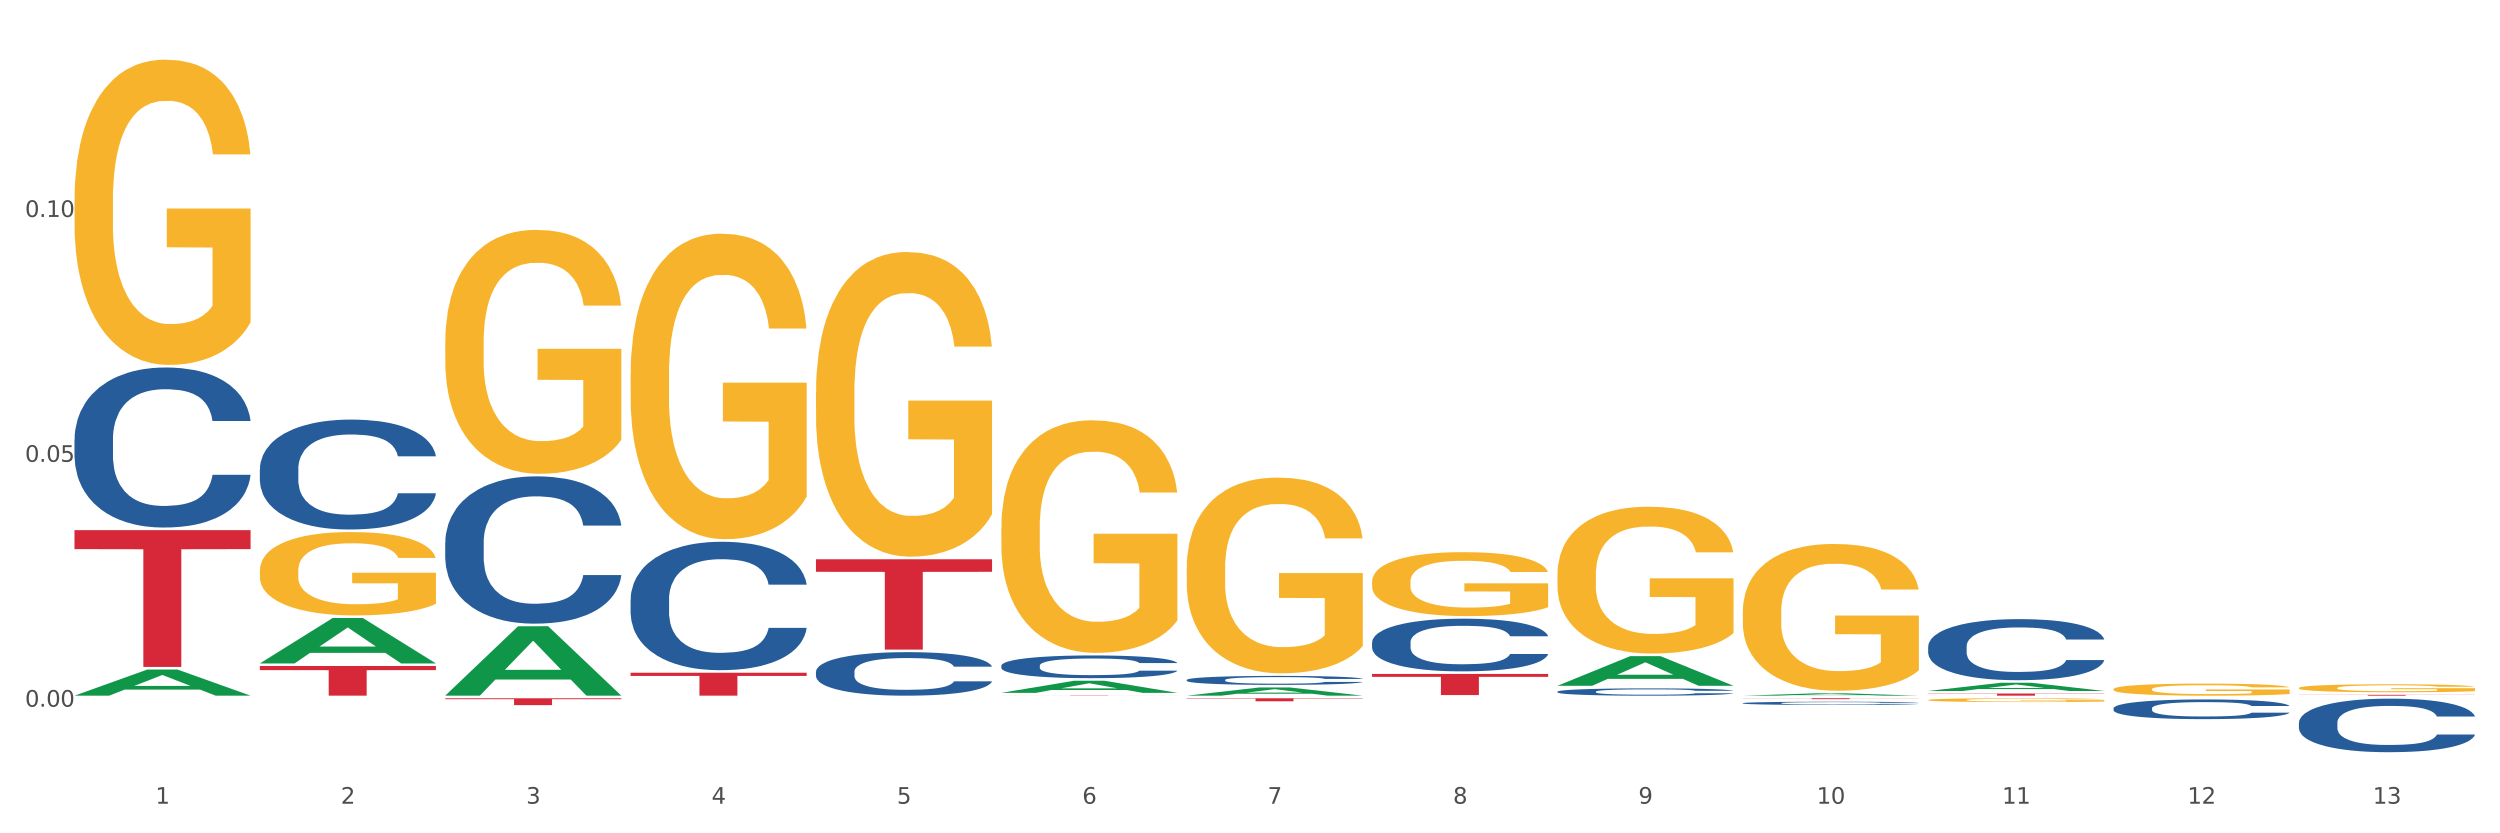<?xml version="1.0" encoding="utf-8" standalone="no"?>
<!DOCTYPE svg PUBLIC "-//W3C//DTD SVG 1.1//EN"
  "http://www.w3.org/Graphics/SVG/1.1/DTD/svg11.dtd">
<svg xmlns:xlink="http://www.w3.org/1999/xlink" width="1080pt" height="360pt" viewBox="0 0 1080 360" xmlns="http://www.w3.org/2000/svg" version="1.1">
 <rect x="0" y="0" width="1080" height="360" fill="#333333" stroke="none"/>
 <defs>
  <style type="text/css">*{stroke-linejoin: round; stroke-linecap: butt}</style>
 </defs>
 <g id="figure_1">
  <g id="patch_1">
   <path d="M 0 360 
L 1080 360 
L 1080 0 
L 0 0 
z
" style="fill: #ffffff; stroke: #ffffff; stroke-linejoin: miter"/>
  </g>
  <g id="axes_1">
   <g id="matplotlib.axis_1">
    <g id="xtick_1">
     <g id="text_1">
      <!-- 1 -->
      <g style="fill: #4d4d4d" transform="translate(67.159 347.204) scale(0.096 -0.096)">
       <defs>
        <path id="DejaVuSans-31" d="M 794 531 
L 1825 531 
L 1825 4091 
L 703 3866 
L 703 4441 
L 1819 4666 
L 2450 4666 
L 2450 531 
L 3481 531 
L 3481 0 
L 794 0 
L 794 531 
z
" transform="scale(0.016)"/>
       </defs>
       <use xlink:href="#DejaVuSans-31"/>
      </g>
     </g>
    </g>
    <g id="xtick_2">
     <g id="text_2">
      <!-- 2 -->
      <g style="fill: #4d4d4d" transform="translate(147.238 347.204) scale(0.096 -0.096)">
       <defs>
        <path id="DejaVuSans-32" d="M 1228 531 
L 3431 531 
L 3431 0 
L 469 0 
L 469 531 
Q 828 903 1448 1529 
Q 2069 2156 2228 2338 
Q 2531 2678 2651 2914 
Q 2772 3150 2772 3378 
Q 2772 3750 2511 3984 
Q 2250 4219 1831 4219 
Q 1534 4219 1204 4116 
Q 875 4013 500 3803 
L 500 4441 
Q 881 4594 1212 4672 
Q 1544 4750 1819 4750 
Q 2544 4750 2975 4387 
Q 3406 4025 3406 3419 
Q 3406 3131 3298 2873 
Q 3191 2616 2906 2266 
Q 2828 2175 2409 1742 
Q 1991 1309 1228 531 
z
" transform="scale(0.016)"/>
       </defs>
       <use xlink:href="#DejaVuSans-32"/>
      </g>
     </g>
    </g>
    <g id="xtick_3">
     <g id="text_3">
      <!-- 3 -->
      <g style="fill: #4d4d4d" transform="translate(227.317 347.204) scale(0.096 -0.096)">
       <defs>
        <path id="DejaVuSans-33" d="M 2597 2516 
Q 3050 2419 3304 2112 
Q 3559 1806 3559 1356 
Q 3559 666 3084 287 
Q 2609 -91 1734 -91 
Q 1441 -91 1130 -33 
Q 819 25 488 141 
L 488 750 
Q 750 597 1062 519 
Q 1375 441 1716 441 
Q 2309 441 2620 675 
Q 2931 909 2931 1356 
Q 2931 1769 2642 2001 
Q 2353 2234 1838 2234 
L 1294 2234 
L 1294 2753 
L 1863 2753 
Q 2328 2753 2575 2939 
Q 2822 3125 2822 3475 
Q 2822 3834 2567 4026 
Q 2313 4219 1838 4219 
Q 1578 4219 1281 4162 
Q 984 4106 628 3988 
L 628 4550 
Q 988 4650 1302 4700 
Q 1616 4750 1894 4750 
Q 2613 4750 3031 4423 
Q 3450 4097 3450 3541 
Q 3450 3153 3228 2886 
Q 3006 2619 2597 2516 
z
" transform="scale(0.016)"/>
       </defs>
       <use xlink:href="#DejaVuSans-33"/>
      </g>
     </g>
    </g>
    <g id="xtick_4">
     <g id="text_4">
      <!-- 4 -->
      <g style="fill: #4d4d4d" transform="translate(307.396 347.204) scale(0.096 -0.096)">
       <defs>
        <path id="DejaVuSans-34" d="M 2419 4116 
L 825 1625 
L 2419 1625 
L 2419 4116 
z
M 2253 4666 
L 3047 4666 
L 3047 1625 
L 3713 1625 
L 3713 1100 
L 3047 1100 
L 3047 0 
L 2419 0 
L 2419 1100 
L 313 1100 
L 313 1709 
L 2253 4666 
z
" transform="scale(0.016)"/>
       </defs>
       <use xlink:href="#DejaVuSans-34"/>
      </g>
     </g>
    </g>
    <g id="xtick_5">
     <g id="text_5">
      <!-- 5 -->
      <g style="fill: #4d4d4d" transform="translate(387.475 347.204) scale(0.096 -0.096)">
       <defs>
        <path id="DejaVuSans-35" d="M 691 4666 
L 3169 4666 
L 3169 4134 
L 1269 4134 
L 1269 2991 
Q 1406 3038 1543 3061 
Q 1681 3084 1819 3084 
Q 2600 3084 3056 2656 
Q 3513 2228 3513 1497 
Q 3513 744 3044 326 
Q 2575 -91 1722 -91 
Q 1428 -91 1123 -41 
Q 819 9 494 109 
L 494 744 
Q 775 591 1075 516 
Q 1375 441 1709 441 
Q 2250 441 2565 725 
Q 2881 1009 2881 1497 
Q 2881 1984 2565 2268 
Q 2250 2553 1709 2553 
Q 1456 2553 1204 2497 
Q 953 2441 691 2322 
L 691 4666 
z
" transform="scale(0.016)"/>
       </defs>
       <use xlink:href="#DejaVuSans-35"/>
      </g>
     </g>
    </g>
    <g id="xtick_6">
     <g id="text_6">
      <!-- 6 -->
      <g style="fill: #4d4d4d" transform="translate(467.554 347.204) scale(0.096 -0.096)">
       <defs>
        <path id="DejaVuSans-36" d="M 2113 2584 
Q 1688 2584 1439 2293 
Q 1191 2003 1191 1497 
Q 1191 994 1439 701 
Q 1688 409 2113 409 
Q 2538 409 2786 701 
Q 3034 994 3034 1497 
Q 3034 2003 2786 2293 
Q 2538 2584 2113 2584 
z
M 3366 4563 
L 3366 3988 
Q 3128 4100 2886 4159 
Q 2644 4219 2406 4219 
Q 1781 4219 1451 3797 
Q 1122 3375 1075 2522 
Q 1259 2794 1537 2939 
Q 1816 3084 2150 3084 
Q 2853 3084 3261 2657 
Q 3669 2231 3669 1497 
Q 3669 778 3244 343 
Q 2819 -91 2113 -91 
Q 1303 -91 875 529 
Q 447 1150 447 2328 
Q 447 3434 972 4092 
Q 1497 4750 2381 4750 
Q 2619 4750 2861 4703 
Q 3103 4656 3366 4563 
z
" transform="scale(0.016)"/>
       </defs>
       <use xlink:href="#DejaVuSans-36"/>
      </g>
     </g>
    </g>
    <g id="xtick_7">
     <g id="text_7">
      <!-- 7 -->
      <g style="fill: #4d4d4d" transform="translate(547.634 347.204) scale(0.096 -0.096)">
       <defs>
        <path id="DejaVuSans-37" d="M 525 4666 
L 3525 4666 
L 3525 4397 
L 1831 0 
L 1172 0 
L 2766 4134 
L 525 4134 
L 525 4666 
z
" transform="scale(0.016)"/>
       </defs>
       <use xlink:href="#DejaVuSans-37"/>
      </g>
     </g>
    </g>
    <g id="xtick_8">
     <g id="text_8">
      <!-- 8 -->
      <g style="fill: #4d4d4d" transform="translate(627.713 347.204) scale(0.096 -0.096)">
       <defs>
        <path id="DejaVuSans-38" d="M 2034 2216 
Q 1584 2216 1326 1975 
Q 1069 1734 1069 1313 
Q 1069 891 1326 650 
Q 1584 409 2034 409 
Q 2484 409 2743 651 
Q 3003 894 3003 1313 
Q 3003 1734 2745 1975 
Q 2488 2216 2034 2216 
z
M 1403 2484 
Q 997 2584 770 2862 
Q 544 3141 544 3541 
Q 544 4100 942 4425 
Q 1341 4750 2034 4750 
Q 2731 4750 3128 4425 
Q 3525 4100 3525 3541 
Q 3525 3141 3298 2862 
Q 3072 2584 2669 2484 
Q 3125 2378 3379 2068 
Q 3634 1759 3634 1313 
Q 3634 634 3220 271 
Q 2806 -91 2034 -91 
Q 1263 -91 848 271 
Q 434 634 434 1313 
Q 434 1759 690 2068 
Q 947 2378 1403 2484 
z
M 1172 3481 
Q 1172 3119 1398 2916 
Q 1625 2713 2034 2713 
Q 2441 2713 2670 2916 
Q 2900 3119 2900 3481 
Q 2900 3844 2670 4047 
Q 2441 4250 2034 4250 
Q 1625 4250 1398 4047 
Q 1172 3844 1172 3481 
z
" transform="scale(0.016)"/>
       </defs>
       <use xlink:href="#DejaVuSans-38"/>
      </g>
     </g>
    </g>
    <g id="xtick_9">
     <g id="text_9">
      <!-- 9 -->
      <g style="fill: #4d4d4d" transform="translate(707.792 347.204) scale(0.096 -0.096)">
       <defs>
        <path id="DejaVuSans-39" d="M 703 97 
L 703 672 
Q 941 559 1184 500 
Q 1428 441 1663 441 
Q 2288 441 2617 861 
Q 2947 1281 2994 2138 
Q 2813 1869 2534 1725 
Q 2256 1581 1919 1581 
Q 1219 1581 811 2004 
Q 403 2428 403 3163 
Q 403 3881 828 4315 
Q 1253 4750 1959 4750 
Q 2769 4750 3195 4129 
Q 3622 3509 3622 2328 
Q 3622 1225 3098 567 
Q 2575 -91 1691 -91 
Q 1453 -91 1209 -44 
Q 966 3 703 97 
z
M 1959 2075 
Q 2384 2075 2632 2365 
Q 2881 2656 2881 3163 
Q 2881 3666 2632 3958 
Q 2384 4250 1959 4250 
Q 1534 4250 1286 3958 
Q 1038 3666 1038 3163 
Q 1038 2656 1286 2365 
Q 1534 2075 1959 2075 
z
" transform="scale(0.016)"/>
       </defs>
       <use xlink:href="#DejaVuSans-39"/>
      </g>
     </g>
    </g>
    <g id="xtick_10">
     <g id="text_10">
      <!-- 10 -->
      <g style="fill: #4d4d4d" transform="translate(784.817 347.204) scale(0.096 -0.096)">
       <defs>
        <path id="DejaVuSans-30" d="M 2034 4250 
Q 1547 4250 1301 3770 
Q 1056 3291 1056 2328 
Q 1056 1369 1301 889 
Q 1547 409 2034 409 
Q 2525 409 2770 889 
Q 3016 1369 3016 2328 
Q 3016 3291 2770 3770 
Q 2525 4250 2034 4250 
z
M 2034 4750 
Q 2819 4750 3233 4129 
Q 3647 3509 3647 2328 
Q 3647 1150 3233 529 
Q 2819 -91 2034 -91 
Q 1250 -91 836 529 
Q 422 1150 422 2328 
Q 422 3509 836 4129 
Q 1250 4750 2034 4750 
z
" transform="scale(0.016)"/>
       </defs>
       <use xlink:href="#DejaVuSans-31"/>
       <use xlink:href="#DejaVuSans-30" transform="translate(63.623 0)"/>
      </g>
     </g>
    </g>
    <g id="xtick_11">
     <g id="text_11">
      <!-- 11 -->
      <g style="fill: #4d4d4d" transform="translate(864.896 347.204) scale(0.096 -0.096)">
       <use xlink:href="#DejaVuSans-31"/>
       <use xlink:href="#DejaVuSans-31" transform="translate(63.623 0)"/>
      </g>
     </g>
    </g>
    <g id="xtick_12">
     <g id="text_12">
      <!-- 12 -->
      <g style="fill: #4d4d4d" transform="translate(944.975 347.204) scale(0.096 -0.096)">
       <use xlink:href="#DejaVuSans-31"/>
       <use xlink:href="#DejaVuSans-32" transform="translate(63.623 0)"/>
      </g>
     </g>
    </g>
    <g id="xtick_13">
     <g id="text_13">
      <!-- 13 -->
      <g style="fill: #4d4d4d" transform="translate(1025.054 347.204) scale(0.096 -0.096)">
       <use xlink:href="#DejaVuSans-31"/>
       <use xlink:href="#DejaVuSans-33" transform="translate(63.623 0)"/>
      </g>
     </g>
    </g>
    <g id="xtick_14"/>
    <g id="xtick_15"/>
    <g id="xtick_16"/>
    <g id="xtick_17"/>
    <g id="xtick_18"/>
    <g id="xtick_19"/>
    <g id="xtick_20"/>
    <g id="xtick_21"/>
    <g id="xtick_22"/>
    <g id="xtick_23"/>
    <g id="xtick_24"/>
    <g id="xtick_25"/>
   </g>
   <g id="matplotlib.axis_2">
    <g id="ytick_1">
     <g id="text_14">
      <!-- 0.00 -->
      <g style="fill: #4d4d4d" transform="translate(10.8 305.286) scale(0.096 -0.096)">
       <defs>
        <path id="DejaVuSans-2e" d="M 684 794 
L 1344 794 
L 1344 0 
L 684 0 
L 684 794 
z
" transform="scale(0.016)"/>
       </defs>
       <use xlink:href="#DejaVuSans-30"/>
       <use xlink:href="#DejaVuSans-2e" transform="translate(63.623 0)"/>
       <use xlink:href="#DejaVuSans-30" transform="translate(95.41 0)"/>
       <use xlink:href="#DejaVuSans-30" transform="translate(159.033 0)"/>
      </g>
     </g>
    </g>
    <g id="ytick_2">
     <g id="text_15">
      <!-- 0.05 -->
      <g style="fill: #4d4d4d" transform="translate(10.8 199.504) scale(0.096 -0.096)">
       <use xlink:href="#DejaVuSans-30"/>
       <use xlink:href="#DejaVuSans-2e" transform="translate(63.623 0)"/>
       <use xlink:href="#DejaVuSans-30" transform="translate(95.41 0)"/>
       <use xlink:href="#DejaVuSans-35" transform="translate(159.033 0)"/>
      </g>
     </g>
    </g>
    <g id="ytick_3">
     <g id="text_16">
      <!-- 0.10 -->
      <g style="fill: #4d4d4d" transform="translate(10.8 93.723) scale(0.096 -0.096)">
       <use xlink:href="#DejaVuSans-30"/>
       <use xlink:href="#DejaVuSans-2e" transform="translate(63.623 0)"/>
       <use xlink:href="#DejaVuSans-31" transform="translate(95.41 0)"/>
       <use xlink:href="#DejaVuSans-30" transform="translate(159.033 0)"/>
      </g>
     </g>
    </g>
    <g id="ytick_4"/>
    <g id="ytick_5"/>
    <g id="ytick_6"/>
   </g>
   <g id="PolyCollection_1">
    <path d="M 32.175 300.514 
L 32.253 300.503 
L 63.625 289.242 
L 76.644 289.232 
L 108.25 300.535 
L 93.192 300.535 
L 86.369 297.903 
L 53.978 297.903 
L 53.743 297.945 
L 47.155 300.535 
L 32.175 300.535 
L 32.175 300.514 
L 58.056 296.332 
L 82.291 296.321 
L 70.291 291.641 
L 70.134 291.62 
L 69.977 291.652 
L 57.978 296.321 
L 58.056 296.332 
L 32.175 300.514 
z
" clip-path="url(#p829e170b39)" style="fill: #109648"/>
    <path d="M 512.65 245.398 
L 512.74 245.321 
L 512.74 242.541 
L 512.919 240.147 
L 513.818 234.355 
L 515.165 229.567 
L 516.153 227.019 
L 517.141 224.934 
L 518.308 222.849 
L 519.745 220.686 
L 522.35 217.52 
L 523.967 215.899 
L 525.943 214.2 
L 529.536 211.728 
L 532.14 210.338 
L 534.835 209.18 
L 539.236 207.79 
L 542.11 207.172 
L 545.164 206.709 
L 548.846 206.4 
L 551.631 206.323 
L 557.738 206.554 
L 562.948 207.249 
L 565.462 207.79 
L 568.696 208.717 
L 570.402 209.334 
L 573.187 210.57 
L 576.061 212.192 
L 578.037 213.582 
L 581.001 216.207 
L 583.246 218.833 
L 585.312 222.076 
L 586.39 224.316 
L 587.198 226.401 
L 587.917 228.795 
L 588.635 232.579 
L 572.468 232.579 
L 571.839 229.876 
L 570.851 227.328 
L 569.414 224.857 
L 568.157 223.312 
L 566.001 221.381 
L 564.025 220.146 
L 561.96 219.219 
L 559.445 218.447 
L 557.469 218.061 
L 554.684 217.752 
L 549.206 217.829 
L 545.523 218.447 
L 543.008 219.219 
L 541.391 219.914 
L 539.954 220.686 
L 538.338 221.768 
L 536.451 223.389 
L 535.104 224.857 
L 533.757 226.71 
L 532.679 228.563 
L 531.691 230.726 
L 530.883 233.042 
L 530.254 235.436 
L 529.715 238.371 
L 529.266 243.236 
L 529.266 253.816 
L 529.446 256.21 
L 529.895 259.376 
L 530.434 261.77 
L 531.332 264.627 
L 532.14 266.558 
L 533.667 269.338 
L 535.374 271.654 
L 536.721 273.122 
L 538.068 274.357 
L 540.403 276.056 
L 543.008 277.446 
L 545.254 278.296 
L 548.307 279.068 
L 550.373 279.377 
L 552.169 279.531 
L 556.571 279.531 
L 559.714 279.3 
L 563.217 278.759 
L 565.912 278.064 
L 568.157 277.214 
L 570.672 275.824 
L 572.289 274.512 
L 572.289 258.372 
L 552.529 258.295 
L 552.529 247.56 
L 588.725 247.56 
L 588.725 279.068 
L 587.198 280.69 
L 585.492 282.157 
L 583.695 283.47 
L 581.001 285.091 
L 577.767 286.636 
L 574.893 287.717 
L 571.839 288.644 
L 568.247 289.493 
L 563.576 290.265 
L 560.702 290.574 
L 557.109 290.806 
L 552.888 290.883 
L 549.206 290.729 
L 545.613 290.343 
L 541.841 289.648 
L 538.158 288.644 
L 535.374 287.64 
L 532.589 286.404 
L 529.625 284.782 
L 527.29 283.238 
L 525.494 281.848 
L 523.518 280.072 
L 521.362 277.755 
L 519.745 275.67 
L 518.308 273.508 
L 516.781 270.728 
L 515.704 268.334 
L 514.626 265.322 
L 513.997 263.082 
L 513.279 259.607 
L 512.74 254.742 
L 512.65 245.398 
z
" clip-path="url(#p829e170b39)" style="fill: #f7b32b"/>
    <path d="M 592.729 251.299 
L 592.819 251.274 
L 592.819 250.366 
L 592.999 249.583 
L 593.897 247.691 
L 595.244 246.126 
L 596.232 245.294 
L 597.22 244.612 
L 598.388 243.931 
L 599.825 243.224 
L 602.429 242.19 
L 604.046 241.66 
L 606.022 241.105 
L 609.615 240.297 
L 612.219 239.843 
L 614.914 239.465 
L 619.315 239.01 
L 622.189 238.808 
L 625.243 238.657 
L 628.925 238.556 
L 631.71 238.531 
L 637.817 238.607 
L 643.027 238.834 
L 645.542 239.01 
L 648.775 239.313 
L 650.482 239.515 
L 653.266 239.919 
L 656.14 240.449 
L 658.116 240.903 
L 661.08 241.761 
L 663.325 242.619 
L 665.391 243.679 
L 666.469 244.41 
L 667.277 245.092 
L 667.996 245.874 
L 668.714 247.111 
L 652.547 247.111 
L 651.919 246.227 
L 650.931 245.395 
L 649.494 244.587 
L 648.236 244.082 
L 646.08 243.452 
L 644.105 243.048 
L 642.039 242.745 
L 639.524 242.493 
L 637.548 242.366 
L 634.764 242.266 
L 629.285 242.291 
L 625.602 242.493 
L 623.087 242.745 
L 621.471 242.972 
L 620.033 243.224 
L 618.417 243.578 
L 616.531 244.108 
L 615.183 244.587 
L 613.836 245.193 
L 612.758 245.798 
L 611.77 246.505 
L 610.962 247.262 
L 610.333 248.044 
L 609.794 249.003 
L 609.345 250.593 
L 609.345 254.05 
L 609.525 254.832 
L 609.974 255.867 
L 610.513 256.649 
L 611.411 257.583 
L 612.219 258.214 
L 613.746 259.122 
L 615.453 259.879 
L 616.8 260.358 
L 618.147 260.762 
L 620.483 261.317 
L 623.087 261.772 
L 625.333 262.049 
L 628.386 262.301 
L 630.452 262.402 
L 632.249 262.453 
L 636.65 262.453 
L 639.793 262.377 
L 643.296 262.201 
L 645.991 261.973 
L 648.236 261.696 
L 650.751 261.242 
L 652.368 260.813 
L 652.368 255.539 
L 632.608 255.513 
L 632.608 252.006 
L 668.804 252.006 
L 668.804 262.301 
L 667.277 262.831 
L 665.571 263.311 
L 663.774 263.74 
L 661.08 264.27 
L 657.847 264.774 
L 654.972 265.128 
L 651.919 265.43 
L 648.326 265.708 
L 643.655 265.96 
L 640.781 266.061 
L 637.189 266.137 
L 632.967 266.162 
L 629.285 266.112 
L 625.692 265.986 
L 621.92 265.759 
L 618.237 265.43 
L 615.453 265.102 
L 612.668 264.699 
L 609.705 264.169 
L 607.369 263.664 
L 605.573 263.21 
L 603.597 262.63 
L 601.441 261.872 
L 599.825 261.191 
L 598.388 260.485 
L 596.861 259.576 
L 595.783 258.794 
L 594.705 257.81 
L 594.076 257.078 
L 593.358 255.942 
L 592.819 254.353 
L 592.729 251.299 
z
" clip-path="url(#p829e170b39)" style="fill: #f7b32b"/>
    <path d="M 672.808 248.216 
L 672.898 248.159 
L 672.898 246.073 
L 673.078 244.278 
L 673.976 239.933 
L 675.323 236.342 
L 676.311 234.43 
L 677.299 232.866 
L 678.467 231.302 
L 679.904 229.68 
L 682.508 227.305 
L 684.125 226.089 
L 686.101 224.815 
L 689.694 222.961 
L 692.299 221.918 
L 694.993 221.05 
L 699.394 220.007 
L 702.268 219.543 
L 705.322 219.196 
L 709.005 218.964 
L 711.789 218.906 
L 717.896 219.08 
L 723.106 219.601 
L 725.621 220.007 
L 728.854 220.702 
L 730.561 221.165 
L 733.345 222.092 
L 736.219 223.309 
L 738.195 224.351 
L 741.159 226.321 
L 743.405 228.29 
L 745.47 230.723 
L 746.548 232.403 
L 747.357 233.967 
L 748.075 235.763 
L 748.794 238.601 
L 732.626 238.601 
L 731.998 236.574 
L 731.01 234.662 
L 729.573 232.808 
L 728.315 231.65 
L 726.16 230.202 
L 724.184 229.275 
L 722.118 228.58 
L 719.603 228.001 
L 717.627 227.711 
L 714.843 227.479 
L 709.364 227.537 
L 705.681 228.001 
L 703.166 228.58 
L 701.55 229.101 
L 700.113 229.68 
L 698.496 230.491 
L 696.61 231.708 
L 695.263 232.808 
L 693.915 234.199 
L 692.837 235.589 
L 691.849 237.211 
L 691.041 238.948 
L 690.412 240.744 
L 689.873 242.945 
L 689.424 246.595 
L 689.424 254.53 
L 689.604 256.326 
L 690.053 258.701 
L 690.592 260.497 
L 691.49 262.64 
L 692.299 264.088 
L 693.825 266.173 
L 695.532 267.911 
L 696.879 269.012 
L 698.226 269.938 
L 700.562 271.213 
L 703.166 272.255 
L 705.412 272.893 
L 708.466 273.472 
L 710.531 273.704 
L 712.328 273.819 
L 716.729 273.819 
L 719.872 273.646 
L 723.375 273.24 
L 726.07 272.719 
L 728.315 272.082 
L 730.83 271.039 
L 732.447 270.054 
L 732.447 257.948 
L 712.687 257.89 
L 712.687 249.838 
L 748.883 249.838 
L 748.883 273.472 
L 747.357 274.688 
L 745.65 275.789 
L 743.854 276.774 
L 741.159 277.99 
L 737.926 279.149 
L 735.052 279.96 
L 731.998 280.655 
L 728.405 281.292 
L 723.735 281.871 
L 720.86 282.103 
L 717.268 282.277 
L 713.046 282.334 
L 709.364 282.219 
L 705.771 281.929 
L 701.999 281.408 
L 698.316 280.655 
L 695.532 279.902 
L 692.748 278.975 
L 689.784 277.758 
L 687.448 276.6 
L 685.652 275.557 
L 683.676 274.225 
L 681.52 272.487 
L 679.904 270.923 
L 678.467 269.301 
L 676.94 267.216 
L 675.862 265.42 
L 674.784 263.161 
L 674.155 261.481 
L 673.437 258.875 
L 672.898 255.225 
L 672.808 248.216 
z
" clip-path="url(#p829e170b39)" style="fill: #f7b32b"/>
    <path d="M 752.887 264.297 
L 752.977 264.239 
L 752.977 262.154 
L 753.157 260.359 
L 754.055 256.015 
L 755.402 252.424 
L 756.39 250.513 
L 757.378 248.949 
L 758.546 247.386 
L 759.983 245.764 
L 762.588 243.389 
L 764.204 242.173 
L 766.18 240.899 
L 769.773 239.046 
L 772.378 238.003 
L 775.072 237.134 
L 779.473 236.092 
L 782.347 235.629 
L 785.401 235.281 
L 789.084 235.049 
L 791.868 234.992 
L 797.976 235.165 
L 803.185 235.687 
L 805.7 236.092 
L 808.933 236.787 
L 810.64 237.25 
L 813.424 238.177 
L 816.298 239.393 
L 818.274 240.436 
L 821.238 242.405 
L 823.484 244.374 
L 825.549 246.806 
L 826.627 248.486 
L 827.436 250.05 
L 828.154 251.845 
L 828.873 254.683 
L 812.706 254.683 
L 812.077 252.656 
L 811.089 250.745 
L 809.652 248.891 
L 808.394 247.733 
L 806.239 246.285 
L 804.263 245.358 
L 802.197 244.663 
L 799.682 244.084 
L 797.706 243.795 
L 794.922 243.563 
L 789.443 243.621 
L 785.76 244.084 
L 783.246 244.663 
L 781.629 245.185 
L 780.192 245.764 
L 778.575 246.575 
L 776.689 247.791 
L 775.342 248.891 
L 773.994 250.281 
L 772.917 251.671 
L 771.929 253.293 
L 771.12 255.03 
L 770.492 256.826 
L 769.953 259.027 
L 769.504 262.675 
L 769.504 270.61 
L 769.683 272.405 
L 770.132 274.78 
L 770.671 276.575 
L 771.569 278.718 
L 772.378 280.166 
L 773.905 282.251 
L 775.611 283.988 
L 776.958 285.089 
L 778.306 286.015 
L 780.641 287.289 
L 783.246 288.332 
L 785.491 288.969 
L 788.545 289.548 
L 790.611 289.78 
L 792.407 289.896 
L 796.808 289.896 
L 799.952 289.722 
L 803.454 289.317 
L 806.149 288.795 
L 808.394 288.158 
L 810.909 287.116 
L 812.526 286.131 
L 812.526 274.027 
L 792.766 273.969 
L 792.766 265.919 
L 828.963 265.919 
L 828.963 289.548 
L 827.436 290.764 
L 825.729 291.865 
L 823.933 292.849 
L 821.238 294.066 
L 818.005 295.224 
L 815.131 296.035 
L 812.077 296.73 
L 808.484 297.367 
L 803.814 297.946 
L 800.94 298.178 
L 797.347 298.351 
L 793.125 298.409 
L 789.443 298.293 
L 785.85 298.004 
L 782.078 297.483 
L 778.395 296.73 
L 775.611 295.977 
L 772.827 295.05 
L 769.863 293.834 
L 767.528 292.676 
L 765.731 291.633 
L 763.755 290.301 
L 761.6 288.564 
L 759.983 287 
L 758.546 285.378 
L 757.019 283.293 
L 755.941 281.498 
L 754.863 279.239 
L 754.235 277.56 
L 753.516 274.953 
L 752.977 271.305 
L 752.887 264.297 
z
" clip-path="url(#p829e170b39)" style="fill: #f7b32b"/>
    <path d="M 832.967 302.402 
L 833.056 302.401 
L 833.056 302.346 
L 833.236 302.3 
L 834.134 302.186 
L 835.481 302.093 
L 836.469 302.043 
L 837.457 302.002 
L 838.625 301.961 
L 840.062 301.919 
L 842.667 301.857 
L 844.283 301.826 
L 846.259 301.792 
L 849.852 301.744 
L 852.457 301.717 
L 855.151 301.694 
L 859.552 301.667 
L 862.427 301.655 
L 865.48 301.646 
L 869.163 301.64 
L 871.947 301.638 
L 878.055 301.643 
L 883.264 301.657 
L 885.779 301.667 
L 889.012 301.685 
L 890.719 301.697 
L 893.503 301.721 
L 896.377 301.753 
L 898.353 301.78 
L 901.317 301.832 
L 903.563 301.883 
L 905.629 301.946 
L 906.706 301.99 
L 907.515 302.031 
L 908.233 302.078 
L 908.952 302.152 
L 892.785 302.152 
L 892.156 302.099 
L 891.168 302.049 
L 889.731 302.001 
L 888.474 301.971 
L 886.318 301.933 
L 884.342 301.909 
L 882.276 301.891 
L 879.761 301.875 
L 877.785 301.868 
L 875.001 301.862 
L 869.522 301.863 
L 865.84 301.875 
L 863.325 301.891 
L 861.708 301.904 
L 860.271 301.919 
L 858.654 301.94 
L 856.768 301.972 
L 855.421 302.001 
L 854.074 302.037 
L 852.996 302.073 
L 852.008 302.115 
L 851.199 302.161 
L 850.571 302.208 
L 850.032 302.265 
L 849.583 302.36 
L 849.583 302.567 
L 849.762 302.614 
L 850.211 302.675 
L 850.75 302.722 
L 851.648 302.778 
L 852.457 302.816 
L 853.984 302.87 
L 855.69 302.916 
L 857.038 302.944 
L 858.385 302.968 
L 860.72 303.002 
L 863.325 303.029 
L 865.57 303.045 
L 868.624 303.06 
L 870.69 303.066 
L 872.486 303.069 
L 876.887 303.069 
L 880.031 303.065 
L 883.534 303.054 
L 886.228 303.041 
L 888.474 303.024 
L 890.988 302.997 
L 892.605 302.971 
L 892.605 302.656 
L 872.845 302.654 
L 872.845 302.445 
L 909.042 302.445 
L 909.042 303.06 
L 907.515 303.092 
L 905.808 303.121 
L 904.012 303.146 
L 901.317 303.178 
L 898.084 303.208 
L 895.21 303.229 
L 892.156 303.248 
L 888.563 303.264 
L 883.893 303.279 
L 881.019 303.285 
L 877.426 303.29 
L 873.205 303.291 
L 869.522 303.288 
L 865.929 303.281 
L 862.157 303.267 
L 858.475 303.248 
L 855.69 303.228 
L 852.906 303.204 
L 849.942 303.172 
L 847.607 303.142 
L 845.81 303.115 
L 843.834 303.08 
L 841.679 303.035 
L 840.062 302.994 
L 838.625 302.952 
L 837.098 302.897 
L 836.02 302.851 
L 834.942 302.792 
L 834.314 302.748 
L 833.595 302.68 
L 833.056 302.585 
L 832.967 302.402 
z
" clip-path="url(#p829e170b39)" style="fill: #f7b32b"/>
    <path d="M 913.046 297.73 
L 913.135 297.725 
L 913.135 297.554 
L 913.315 297.406 
L 914.213 297.049 
L 915.561 296.754 
L 916.549 296.597 
L 917.537 296.468 
L 918.704 296.339 
L 920.141 296.206 
L 922.746 296.011 
L 924.363 295.911 
L 926.339 295.806 
L 929.931 295.654 
L 932.536 295.568 
L 935.231 295.497 
L 939.632 295.411 
L 942.506 295.373 
L 945.559 295.344 
L 949.242 295.325 
L 952.026 295.32 
L 958.134 295.335 
L 963.343 295.378 
L 965.858 295.411 
L 969.092 295.468 
L 970.798 295.506 
L 973.582 295.582 
L 976.457 295.682 
L 978.433 295.768 
L 981.397 295.93 
L 983.642 296.092 
L 985.708 296.292 
L 986.786 296.43 
L 987.594 296.559 
L 988.312 296.706 
L 989.031 296.939 
L 972.864 296.939 
L 972.235 296.773 
L 971.247 296.616 
L 969.81 296.463 
L 968.553 296.368 
L 966.397 296.249 
L 964.421 296.173 
L 962.355 296.116 
L 959.84 296.068 
L 957.864 296.044 
L 955.08 296.025 
L 949.601 296.03 
L 945.919 296.068 
L 943.404 296.116 
L 941.787 296.159 
L 940.35 296.206 
L 938.733 296.273 
L 936.847 296.373 
L 935.5 296.463 
L 934.153 296.578 
L 933.075 296.692 
L 932.087 296.825 
L 931.279 296.968 
L 930.65 297.116 
L 930.111 297.297 
L 929.662 297.597 
L 929.662 298.249 
L 929.841 298.397 
L 930.291 298.592 
L 930.829 298.74 
L 931.728 298.916 
L 932.536 299.035 
L 934.063 299.206 
L 935.769 299.349 
L 937.117 299.44 
L 938.464 299.516 
L 940.799 299.621 
L 943.404 299.706 
L 945.649 299.759 
L 948.703 299.806 
L 950.769 299.825 
L 952.565 299.835 
L 956.966 299.835 
L 960.11 299.821 
L 963.613 299.787 
L 966.307 299.744 
L 968.553 299.692 
L 971.068 299.606 
L 972.684 299.525 
L 972.684 298.53 
L 952.925 298.525 
L 952.925 297.863 
L 989.121 297.863 
L 989.121 299.806 
L 987.594 299.906 
L 985.887 299.997 
L 984.091 300.078 
L 981.397 300.178 
L 978.163 300.273 
L 975.289 300.34 
L 972.235 300.397 
L 968.643 300.449 
L 963.972 300.497 
L 961.098 300.516 
L 957.505 300.53 
L 953.284 300.535 
L 949.601 300.525 
L 946.009 300.502 
L 942.236 300.459 
L 938.554 300.397 
L 935.769 300.335 
L 932.985 300.259 
L 930.021 300.159 
L 927.686 300.063 
L 925.89 299.978 
L 923.914 299.868 
L 921.758 299.725 
L 920.141 299.597 
L 918.704 299.463 
L 917.177 299.292 
L 916.099 299.144 
L 915.022 298.959 
L 914.393 298.821 
L 913.674 298.606 
L 913.135 298.306 
L 913.046 297.73 
z
" clip-path="url(#p829e170b39)" style="fill: #f7b32b"/>
    <path d="M 993.125 297.203 
L 993.215 297.2 
L 993.215 297.086 
L 993.394 296.988 
L 994.292 296.751 
L 995.64 296.555 
L 996.628 296.451 
L 997.616 296.366 
L 998.783 296.28 
L 1000.22 296.192 
L 1002.825 296.062 
L 1004.442 295.996 
L 1006.418 295.927 
L 1010.01 295.825 
L 1012.615 295.769 
L 1015.31 295.721 
L 1019.711 295.664 
L 1022.585 295.639 
L 1025.639 295.62 
L 1029.321 295.607 
L 1032.105 295.604 
L 1038.213 295.614 
L 1043.422 295.642 
L 1045.937 295.664 
L 1049.171 295.702 
L 1050.877 295.728 
L 1053.662 295.778 
L 1056.536 295.844 
L 1058.512 295.901 
L 1061.476 296.009 
L 1063.721 296.116 
L 1065.787 296.249 
L 1066.865 296.34 
L 1067.673 296.426 
L 1068.392 296.524 
L 1069.11 296.678 
L 1052.943 296.678 
L 1052.314 296.568 
L 1051.326 296.464 
L 1049.889 296.362 
L 1048.632 296.299 
L 1046.476 296.22 
L 1044.5 296.17 
L 1042.434 296.132 
L 1039.92 296.1 
L 1037.944 296.084 
L 1035.159 296.072 
L 1029.68 296.075 
L 1025.998 296.1 
L 1023.483 296.132 
L 1021.866 296.16 
L 1020.429 296.192 
L 1018.813 296.236 
L 1016.926 296.302 
L 1015.579 296.362 
L 1014.232 296.438 
L 1013.154 296.514 
L 1012.166 296.603 
L 1011.358 296.697 
L 1010.729 296.795 
L 1010.19 296.915 
L 1009.741 297.114 
L 1009.741 297.547 
L 1009.921 297.645 
L 1010.37 297.775 
L 1010.909 297.873 
L 1011.807 297.989 
L 1012.615 298.068 
L 1014.142 298.182 
L 1015.849 298.277 
L 1017.196 298.337 
L 1018.543 298.387 
L 1020.878 298.457 
L 1023.483 298.514 
L 1025.728 298.549 
L 1028.782 298.58 
L 1030.848 298.593 
L 1032.644 298.599 
L 1037.045 298.599 
L 1040.189 298.59 
L 1043.692 298.568 
L 1046.386 298.539 
L 1048.632 298.504 
L 1051.147 298.448 
L 1052.763 298.394 
L 1052.763 297.734 
L 1033.004 297.73 
L 1033.004 297.291 
L 1069.2 297.291 
L 1069.2 298.58 
L 1067.673 298.647 
L 1065.967 298.707 
L 1064.17 298.76 
L 1061.476 298.827 
L 1058.242 298.89 
L 1055.368 298.934 
L 1052.314 298.972 
L 1048.722 299.007 
L 1044.051 299.038 
L 1041.177 299.051 
L 1037.584 299.06 
L 1033.363 299.064 
L 1029.68 299.057 
L 1026.088 299.041 
L 1022.315 299.013 
L 1018.633 298.972 
L 1015.849 298.931 
L 1013.064 298.88 
L 1010.1 298.814 
L 1007.765 298.751 
L 1005.969 298.694 
L 1003.993 298.621 
L 1001.837 298.526 
L 1000.22 298.441 
L 998.783 298.353 
L 997.256 298.239 
L 996.179 298.141 
L 995.101 298.018 
L 994.472 297.926 
L 993.754 297.784 
L 993.215 297.585 
L 993.125 297.203 
z
" clip-path="url(#p829e170b39)" style="fill: #f7b32b"/>
    <path d="M 32.175 229.004 
L 108.25 229.004 
L 108.25 237.22 
L 78.325 237.276 
L 78.325 288.128 
L 61.92 288.128 
L 61.92 237.276 
L 32.175 237.22 
L 32.175 229.059 
L 32.175 229.004 
z
" clip-path="url(#p829e170b39)" style="fill: #d62839"/>
    <path d="M 112.254 287.719 
L 188.329 287.719 
L 188.329 289.5 
L 158.404 289.512 
L 158.404 300.535 
L 141.999 300.535 
L 141.999 289.512 
L 112.254 289.5 
L 112.254 287.731 
L 112.254 287.719 
z
" clip-path="url(#p829e170b39)" style="fill: #d62839"/>
    <path d="M 192.333 301.638 
L 268.408 301.638 
L 268.408 302.054 
L 238.483 302.057 
L 238.483 304.629 
L 222.078 304.629 
L 222.078 302.057 
L 192.333 302.054 
L 192.333 301.641 
L 192.333 301.638 
z
" clip-path="url(#p829e170b39)" style="fill: #d62839"/>
    <path d="M 272.412 290.623 
L 348.488 290.623 
L 348.488 292.001 
L 318.562 292.01 
L 318.562 300.535 
L 302.157 300.535 
L 302.157 292.01 
L 272.412 292.001 
L 272.412 290.633 
L 272.412 290.623 
z
" clip-path="url(#p829e170b39)" style="fill: #d62839"/>
    <path d="M 352.492 241.602 
L 428.567 241.602 
L 428.567 247.025 
L 398.641 247.062 
L 398.641 280.622 
L 382.237 280.622 
L 382.237 247.062 
L 352.492 247.025 
L 352.492 241.639 
L 352.492 241.602 
z
" clip-path="url(#p829e170b39)" style="fill: #d62839"/>
    <path d="M 432.571 300.412 
L 508.646 300.412 
L 508.646 300.429 
L 478.721 300.429 
L 478.721 300.535 
L 462.316 300.535 
L 462.316 300.429 
L 432.571 300.429 
L 432.571 300.412 
L 432.571 300.412 
z
" clip-path="url(#p829e170b39)" style="fill: #d62839"/>
    <path d="M 592.729 291.132 
L 668.804 291.132 
L 668.804 292.401 
L 638.879 292.41 
L 638.879 300.266 
L 622.474 300.266 
L 622.474 292.41 
L 592.729 292.401 
L 592.729 291.141 
L 592.729 291.132 
z
" clip-path="url(#p829e170b39)" style="fill: #d62839"/>
    <path d="M 752.887 301.638 
L 828.963 301.638 
L 828.963 301.694 
L 799.037 301.695 
L 799.037 302.041 
L 782.632 302.041 
L 782.632 301.695 
L 752.887 301.694 
L 752.887 301.639 
L 752.887 301.638 
z
" clip-path="url(#p829e170b39)" style="fill: #d62839"/>
    <path d="M 832.967 299.605 
L 909.042 299.605 
L 909.042 299.734 
L 879.116 299.735 
L 879.116 300.535 
L 862.712 300.535 
L 862.712 299.735 
L 832.967 299.734 
L 832.967 299.606 
L 832.967 299.605 
z
" clip-path="url(#p829e170b39)" style="fill: #d62839"/>
    <path d="M 993.125 300.167 
L 1069.2 300.167 
L 1069.2 300.218 
L 1039.275 300.219 
L 1039.275 300.535 
L 1022.87 300.535 
L 1022.87 300.219 
L 993.125 300.218 
L 993.125 300.167 
L 993.125 300.167 
z
" clip-path="url(#p829e170b39)" style="fill: #d62839"/>
    <path d="M 993.125 312.209 
L 993.215 312.188 
L 993.215 311.596 
L 993.485 310.793 
L 994.474 309.314 
L 995.733 308.195 
L 997.891 306.885 
L 999.06 306.335 
L 1000.588 305.723 
L 1003.736 304.729 
L 1007.333 303.884 
L 1009.851 303.419 
L 1011.739 303.124 
L 1015.965 302.595 
L 1018.393 302.363 
L 1020.911 302.173 
L 1023.069 302.046 
L 1026.666 301.898 
L 1029.544 301.835 
L 1032.871 301.814 
L 1035.659 301.835 
L 1039.345 301.919 
L 1044.741 302.173 
L 1046.809 302.321 
L 1049.597 302.574 
L 1052.474 302.912 
L 1054.812 303.25 
L 1057.51 303.736 
L 1060.298 304.37 
L 1062.995 305.173 
L 1064.884 305.913 
L 1066.412 306.694 
L 1067.761 307.645 
L 1068.75 308.68 
L 1069.2 309.547 
L 1052.744 309.547 
L 1052.294 308.765 
L 1051.395 307.92 
L 1050.496 307.349 
L 1049.507 306.885 
L 1047.978 306.356 
L 1046.629 306.018 
L 1044.381 305.617 
L 1042.313 305.363 
L 1040.604 305.215 
L 1038.536 305.089 
L 1034.13 304.962 
L 1030.983 304.962 
L 1029.004 305.004 
L 1026.576 305.11 
L 1024.508 305.258 
L 1022.08 305.511 
L 1020.192 305.786 
L 1018.303 306.145 
L 1017.224 306.399 
L 1015.606 306.863 
L 1014.527 307.244 
L 1013.088 307.899 
L 1012.278 308.364 
L 1010.84 309.568 
L 1010.21 310.455 
L 1009.94 311.068 
L 1009.761 311.744 
L 1009.761 315.04 
L 1010.3 316.519 
L 1010.75 317.153 
L 1011.469 317.871 
L 1012.818 318.801 
L 1014.796 319.71 
L 1016.865 320.365 
L 1018.573 320.766 
L 1020.192 321.062 
L 1021.81 321.294 
L 1023.789 321.506 
L 1025.407 321.632 
L 1027.835 321.759 
L 1030.713 321.822 
L 1032.961 321.822 
L 1037.547 321.717 
L 1039.615 321.611 
L 1041.594 321.463 
L 1043.752 321.231 
L 1045.46 320.977 
L 1046.449 320.787 
L 1048.068 320.386 
L 1049.327 319.963 
L 1050.406 319.477 
L 1051.125 319.055 
L 1051.935 318.421 
L 1052.564 317.702 
L 1052.744 317.322 
L 1069.2 317.322 
L 1068.84 318.083 
L 1068.211 318.822 
L 1066.952 319.815 
L 1065.963 320.386 
L 1064.434 321.083 
L 1062.815 321.675 
L 1060.567 322.33 
L 1058.499 322.816 
L 1056.341 323.238 
L 1054.003 323.618 
L 1049.777 324.147 
L 1048.248 324.295 
L 1045.011 324.548 
L 1042.493 324.696 
L 1038.806 324.844 
L 1035.029 324.928 
L 1031.072 324.95 
L 1027.565 324.907 
L 1023.699 324.78 
L 1021.271 324.654 
L 1018.573 324.464 
L 1015.426 324.168 
L 1012.458 323.809 
L 1009.671 323.386 
L 1007.063 322.9 
L 1004.635 322.351 
L 1001.488 321.442 
L 999.15 320.555 
L 997.441 319.731 
L 996.272 319.034 
L 995.103 318.146 
L 994.474 317.533 
L 993.485 316.054 
L 993.125 314.681 
L 993.125 312.209 
z
" clip-path="url(#p829e170b39)" style="fill: #255c99"/>
    <path d="M 913.046 305.979 
L 913.136 305.971 
L 913.136 305.754 
L 913.405 305.458 
L 914.395 304.914 
L 915.653 304.502 
L 917.812 304.021 
L 918.981 303.819 
L 920.509 303.593 
L 923.657 303.228 
L 927.254 302.917 
L 929.771 302.746 
L 931.66 302.637 
L 935.886 302.443 
L 938.314 302.358 
L 940.832 302.288 
L 942.99 302.241 
L 946.587 302.187 
L 949.465 302.163 
L 952.792 302.156 
L 955.579 302.163 
L 959.266 302.194 
L 964.662 302.288 
L 966.73 302.342 
L 969.518 302.435 
L 972.395 302.56 
L 974.733 302.684 
L 977.431 302.863 
L 980.218 303.096 
L 982.916 303.391 
L 984.805 303.663 
L 986.333 303.951 
L 987.682 304.3 
L 988.671 304.681 
L 989.121 305 
L 972.665 305 
L 972.215 304.712 
L 971.316 304.401 
L 970.417 304.192 
L 969.428 304.021 
L 967.899 303.826 
L 966.55 303.702 
L 964.302 303.554 
L 962.234 303.461 
L 960.525 303.407 
L 958.457 303.36 
L 954.051 303.313 
L 950.903 303.313 
L 948.925 303.329 
L 946.497 303.368 
L 944.429 303.422 
L 942.001 303.515 
L 940.113 303.616 
L 938.224 303.749 
L 937.145 303.842 
L 935.527 304.013 
L 934.447 304.153 
L 933.009 304.394 
L 932.199 304.565 
L 930.761 305.008 
L 930.131 305.334 
L 929.861 305.559 
L 929.681 305.808 
L 929.681 307.02 
L 930.221 307.564 
L 930.671 307.797 
L 931.39 308.062 
L 932.739 308.404 
L 934.717 308.738 
L 936.785 308.979 
L 938.494 309.126 
L 940.113 309.235 
L 941.731 309.321 
L 943.71 309.398 
L 945.328 309.445 
L 947.756 309.491 
L 950.634 309.515 
L 952.882 309.515 
L 957.468 309.476 
L 959.536 309.437 
L 961.514 309.383 
L 963.673 309.297 
L 965.381 309.204 
L 966.37 309.134 
L 967.989 308.986 
L 969.248 308.831 
L 970.327 308.652 
L 971.046 308.497 
L 971.856 308.264 
L 972.485 307.999 
L 972.665 307.86 
L 989.121 307.86 
L 988.761 308.139 
L 988.132 308.411 
L 986.873 308.777 
L 985.884 308.986 
L 984.355 309.243 
L 982.736 309.46 
L 980.488 309.701 
L 978.42 309.88 
L 976.262 310.035 
L 973.924 310.175 
L 969.697 310.37 
L 968.169 310.424 
L 964.931 310.517 
L 962.414 310.572 
L 958.727 310.626 
L 954.95 310.657 
L 950.993 310.665 
L 947.486 310.649 
L 943.62 310.603 
L 941.192 310.556 
L 938.494 310.486 
L 935.347 310.377 
L 932.379 310.245 
L 929.592 310.09 
L 926.984 309.911 
L 924.556 309.709 
L 921.409 309.375 
L 919.071 309.049 
L 917.362 308.745 
L 916.193 308.489 
L 915.024 308.163 
L 914.395 307.937 
L 913.405 307.393 
L 913.046 306.888 
L 913.046 305.979 
z
" clip-path="url(#p829e170b39)" style="fill: #255c99"/>
    <path d="M 832.967 279.317 
L 833.056 279.293 
L 833.056 278.619 
L 833.326 277.703 
L 834.315 276.017 
L 835.574 274.74 
L 837.732 273.246 
L 838.901 272.62 
L 840.43 271.921 
L 843.577 270.789 
L 847.174 269.825 
L 849.692 269.295 
L 851.581 268.958 
L 855.807 268.356 
L 858.235 268.091 
L 860.753 267.874 
L 862.911 267.729 
L 866.508 267.561 
L 869.385 267.488 
L 872.713 267.464 
L 875.5 267.488 
L 879.187 267.585 
L 884.583 267.874 
L 886.651 268.043 
L 889.438 268.332 
L 892.316 268.717 
L 894.654 269.103 
L 897.352 269.657 
L 900.139 270.379 
L 902.837 271.295 
L 904.725 272.138 
L 906.254 273.029 
L 907.603 274.114 
L 908.592 275.294 
L 909.042 276.282 
L 892.586 276.282 
L 892.136 275.39 
L 891.237 274.427 
L 890.338 273.776 
L 889.348 273.246 
L 887.82 272.644 
L 886.471 272.259 
L 884.223 271.801 
L 882.155 271.512 
L 880.446 271.343 
L 878.378 271.199 
L 873.972 271.054 
L 870.824 271.054 
L 868.846 271.102 
L 866.418 271.223 
L 864.35 271.391 
L 861.922 271.68 
L 860.033 271.994 
L 858.145 272.403 
L 857.066 272.692 
L 855.447 273.222 
L 854.368 273.656 
L 852.929 274.403 
L 852.12 274.933 
L 850.681 276.306 
L 850.052 277.318 
L 849.782 278.016 
L 849.602 278.787 
L 849.602 282.546 
L 850.142 284.232 
L 850.591 284.955 
L 851.311 285.774 
L 852.66 286.834 
L 854.638 287.87 
L 856.706 288.617 
L 858.415 289.075 
L 860.033 289.412 
L 861.652 289.677 
L 863.63 289.918 
L 865.249 290.062 
L 867.677 290.207 
L 870.554 290.279 
L 872.803 290.279 
L 877.389 290.159 
L 879.457 290.038 
L 881.435 289.87 
L 883.593 289.605 
L 885.302 289.315 
L 886.291 289.099 
L 887.91 288.641 
L 889.169 288.159 
L 890.248 287.605 
L 890.967 287.123 
L 891.776 286.4 
L 892.406 285.581 
L 892.586 285.148 
L 909.042 285.148 
L 908.682 286.015 
L 908.053 286.858 
L 906.794 287.99 
L 905.804 288.641 
L 904.276 289.436 
L 902.657 290.11 
L 900.409 290.857 
L 898.341 291.411 
L 896.183 291.893 
L 893.845 292.327 
L 889.618 292.929 
L 888.09 293.098 
L 884.852 293.387 
L 882.334 293.556 
L 878.648 293.724 
L 874.871 293.821 
L 870.914 293.845 
L 867.407 293.796 
L 863.54 293.652 
L 861.113 293.507 
L 858.415 293.291 
L 855.268 292.953 
L 852.3 292.544 
L 849.512 292.062 
L 846.905 291.508 
L 844.477 290.881 
L 841.329 289.845 
L 838.991 288.834 
L 837.283 287.894 
L 836.114 287.099 
L 834.945 286.087 
L 834.315 285.388 
L 833.326 283.702 
L 832.967 282.136 
L 832.967 279.317 
z
" clip-path="url(#p829e170b39)" style="fill: #255c99"/>
    <path d="M 752.887 303.768 
L 752.977 303.767 
L 752.977 303.731 
L 753.247 303.683 
L 754.236 303.594 
L 755.495 303.527 
L 757.653 303.449 
L 758.822 303.416 
L 760.351 303.379 
L 763.498 303.319 
L 767.095 303.269 
L 769.613 303.241 
L 771.501 303.223 
L 775.728 303.191 
L 778.156 303.177 
L 780.674 303.166 
L 782.832 303.158 
L 786.429 303.149 
L 789.306 303.146 
L 792.633 303.144 
L 795.421 303.146 
L 799.108 303.151 
L 804.503 303.166 
L 806.572 303.175 
L 809.359 303.19 
L 812.237 303.21 
L 814.575 303.231 
L 817.273 303.26 
L 820.06 303.298 
L 822.758 303.346 
L 824.646 303.39 
L 826.175 303.437 
L 827.524 303.494 
L 828.513 303.556 
L 828.963 303.608 
L 812.507 303.608 
L 812.057 303.561 
L 811.158 303.511 
L 810.258 303.476 
L 809.269 303.449 
L 807.741 303.417 
L 806.392 303.397 
L 804.144 303.373 
L 802.075 303.357 
L 800.367 303.348 
L 798.299 303.341 
L 793.892 303.333 
L 790.745 303.333 
L 788.767 303.336 
L 786.339 303.342 
L 784.271 303.351 
L 781.843 303.366 
L 779.954 303.383 
L 778.066 303.404 
L 776.987 303.419 
L 775.368 303.447 
L 774.289 303.47 
L 772.85 303.509 
L 772.041 303.537 
L 770.602 303.61 
L 769.973 303.663 
L 769.703 303.7 
L 769.523 303.74 
L 769.523 303.938 
L 770.063 304.027 
L 770.512 304.065 
L 771.232 304.108 
L 772.581 304.163 
L 774.559 304.218 
L 776.627 304.257 
L 778.336 304.281 
L 779.954 304.299 
L 781.573 304.313 
L 783.551 304.326 
L 785.17 304.333 
L 787.598 304.341 
L 790.475 304.345 
L 792.723 304.345 
L 797.31 304.338 
L 799.378 304.332 
L 801.356 304.323 
L 803.514 304.309 
L 805.223 304.294 
L 806.212 304.283 
L 807.831 304.259 
L 809.089 304.233 
L 810.169 304.204 
L 810.888 304.179 
L 811.697 304.141 
L 812.327 304.098 
L 812.507 304.075 
L 828.963 304.075 
L 828.603 304.12 
L 827.973 304.165 
L 826.714 304.224 
L 825.725 304.259 
L 824.197 304.3 
L 822.578 304.336 
L 820.33 304.375 
L 818.262 304.404 
L 816.104 304.43 
L 813.765 304.453 
L 809.539 304.484 
L 808.01 304.493 
L 804.773 304.508 
L 802.255 304.517 
L 798.568 304.526 
L 794.792 304.531 
L 790.835 304.532 
L 787.328 304.53 
L 783.461 304.522 
L 781.033 304.515 
L 778.336 304.503 
L 775.188 304.485 
L 772.221 304.464 
L 769.433 304.439 
L 766.825 304.409 
L 764.398 304.376 
L 761.25 304.322 
L 758.912 304.269 
L 757.204 304.219 
L 756.035 304.177 
L 754.866 304.124 
L 754.236 304.087 
L 753.247 303.999 
L 752.887 303.916 
L 752.887 303.768 
z
" clip-path="url(#p829e170b39)" style="fill: #255c99"/>
    <path d="M 672.808 298.796 
L 672.898 298.793 
L 672.898 298.712 
L 673.168 298.603 
L 674.157 298.401 
L 675.416 298.248 
L 677.574 298.069 
L 678.743 297.994 
L 680.272 297.91 
L 683.419 297.775 
L 687.016 297.659 
L 689.534 297.596 
L 691.422 297.556 
L 695.649 297.483 
L 698.077 297.452 
L 700.595 297.426 
L 702.753 297.408 
L 706.35 297.388 
L 709.227 297.38 
L 712.554 297.377 
L 715.342 297.38 
L 719.029 297.391 
L 724.424 297.426 
L 726.492 297.446 
L 729.28 297.481 
L 732.158 297.527 
L 734.496 297.573 
L 737.193 297.639 
L 739.981 297.726 
L 742.679 297.835 
L 744.567 297.936 
L 746.096 298.043 
L 747.445 298.173 
L 748.434 298.314 
L 748.883 298.432 
L 732.427 298.432 
L 731.978 298.326 
L 731.079 298.21 
L 730.179 298.132 
L 729.19 298.069 
L 727.661 297.997 
L 726.313 297.951 
L 724.065 297.896 
L 721.996 297.861 
L 720.288 297.841 
L 718.22 297.824 
L 713.813 297.806 
L 710.666 297.806 
L 708.688 297.812 
L 706.26 297.827 
L 704.191 297.847 
L 701.764 297.881 
L 699.875 297.919 
L 697.987 297.968 
L 696.908 298.003 
L 695.289 298.066 
L 694.21 298.118 
L 692.771 298.207 
L 691.962 298.271 
L 690.523 298.435 
L 689.894 298.556 
L 689.624 298.64 
L 689.444 298.732 
L 689.444 299.182 
L 689.984 299.384 
L 690.433 299.471 
L 691.153 299.569 
L 692.501 299.696 
L 694.48 299.82 
L 696.548 299.909 
L 698.257 299.964 
L 699.875 300.004 
L 701.494 300.036 
L 703.472 300.065 
L 705.091 300.082 
L 707.519 300.099 
L 710.396 300.108 
L 712.644 300.108 
L 717.23 300.094 
L 719.299 300.079 
L 721.277 300.059 
L 723.435 300.027 
L 725.144 299.993 
L 726.133 299.967 
L 727.751 299.912 
L 729.01 299.854 
L 730.089 299.788 
L 730.809 299.73 
L 731.618 299.644 
L 732.248 299.546 
L 732.427 299.494 
L 748.883 299.494 
L 748.524 299.598 
L 747.894 299.699 
L 746.635 299.834 
L 745.646 299.912 
L 744.117 300.007 
L 742.499 300.088 
L 740.251 300.177 
L 738.183 300.244 
L 736.024 300.301 
L 733.686 300.353 
L 729.46 300.425 
L 727.931 300.446 
L 724.694 300.48 
L 722.176 300.5 
L 718.489 300.521 
L 714.713 300.532 
L 710.756 300.535 
L 707.249 300.529 
L 703.382 300.512 
L 700.954 300.495 
L 698.257 300.469 
L 695.109 300.428 
L 692.142 300.379 
L 689.354 300.322 
L 686.746 300.255 
L 684.318 300.18 
L 681.171 300.056 
L 678.833 299.935 
L 677.125 299.823 
L 675.956 299.727 
L 674.787 299.606 
L 674.157 299.523 
L 673.168 299.321 
L 672.808 299.133 
L 672.808 298.796 
z
" clip-path="url(#p829e170b39)" style="fill: #255c99"/>
    <path d="M 592.729 277.493 
L 592.819 277.473 
L 592.819 276.891 
L 593.089 276.101 
L 594.078 274.645 
L 595.337 273.544 
L 597.495 272.255 
L 598.664 271.714 
L 600.193 271.112 
L 603.34 270.135 
L 606.937 269.303 
L 609.455 268.846 
L 611.343 268.555 
L 615.57 268.035 
L 617.998 267.806 
L 620.515 267.619 
L 622.674 267.494 
L 626.27 267.349 
L 629.148 267.287 
L 632.475 267.266 
L 635.263 267.287 
L 638.95 267.37 
L 644.345 267.619 
L 646.413 267.765 
L 649.201 268.014 
L 652.078 268.347 
L 654.417 268.679 
L 657.114 269.157 
L 659.902 269.781 
L 662.6 270.571 
L 664.488 271.299 
L 666.017 272.068 
L 667.365 273.003 
L 668.355 274.022 
L 668.804 274.874 
L 652.348 274.874 
L 651.899 274.105 
L 650.999 273.273 
L 650.1 272.712 
L 649.111 272.255 
L 647.582 271.735 
L 646.233 271.403 
L 643.985 271.008 
L 641.917 270.758 
L 640.209 270.613 
L 638.14 270.488 
L 633.734 270.363 
L 630.587 270.363 
L 628.608 270.405 
L 626.181 270.509 
L 624.112 270.654 
L 621.684 270.904 
L 619.796 271.174 
L 617.908 271.527 
L 616.829 271.777 
L 615.21 272.234 
L 614.131 272.608 
L 612.692 273.253 
L 611.883 273.71 
L 610.444 274.895 
L 609.814 275.768 
L 609.545 276.371 
L 609.365 277.036 
L 609.365 280.279 
L 609.904 281.734 
L 610.354 282.358 
L 611.073 283.065 
L 612.422 283.979 
L 614.401 284.873 
L 616.469 285.518 
L 618.177 285.912 
L 619.796 286.204 
L 621.415 286.432 
L 623.393 286.64 
L 625.012 286.765 
L 627.439 286.89 
L 630.317 286.952 
L 632.565 286.952 
L 637.151 286.848 
L 639.219 286.744 
L 641.198 286.598 
L 643.356 286.37 
L 645.064 286.12 
L 646.054 285.933 
L 647.672 285.538 
L 648.931 285.123 
L 650.01 284.644 
L 650.73 284.229 
L 651.539 283.605 
L 652.168 282.898 
L 652.348 282.524 
L 668.804 282.524 
L 668.445 283.272 
L 667.815 284 
L 666.556 284.977 
L 665.567 285.538 
L 664.038 286.224 
L 662.42 286.806 
L 660.172 287.451 
L 658.103 287.929 
L 655.945 288.345 
L 653.607 288.719 
L 649.381 289.239 
L 647.852 289.384 
L 644.615 289.634 
L 642.097 289.779 
L 638.41 289.925 
L 634.633 290.008 
L 630.677 290.028 
L 627.17 289.987 
L 623.303 289.862 
L 620.875 289.737 
L 618.177 289.55 
L 615.03 289.259 
L 612.063 288.906 
L 609.275 288.49 
L 606.667 288.012 
L 604.239 287.472 
L 601.092 286.578 
L 598.754 285.705 
L 597.045 284.894 
L 595.876 284.208 
L 594.707 283.335 
L 594.078 282.732 
L 593.089 281.277 
L 592.729 279.926 
L 592.729 277.493 
z
" clip-path="url(#p829e170b39)" style="fill: #255c99"/>
    <path d="M 432.571 227.998 
L 432.661 227.906 
L 432.661 224.603 
L 432.84 221.758 
L 433.738 214.876 
L 435.086 209.187 
L 436.074 206.158 
L 437.062 203.681 
L 438.229 201.203 
L 439.666 198.634 
L 442.271 194.872 
L 443.888 192.945 
L 445.864 190.926 
L 449.456 187.989 
L 452.061 186.338 
L 454.756 184.961 
L 459.157 183.31 
L 462.031 182.575 
L 465.085 182.025 
L 468.767 181.658 
L 471.551 181.566 
L 477.659 181.841 
L 482.868 182.667 
L 485.383 183.31 
L 488.617 184.411 
L 490.323 185.145 
L 493.108 186.613 
L 495.982 188.54 
L 497.958 190.192 
L 500.922 193.312 
L 503.167 196.432 
L 505.233 200.286 
L 506.311 202.947 
L 507.119 205.424 
L 507.838 208.269 
L 508.556 212.765 
L 492.389 212.765 
L 491.76 209.554 
L 490.772 206.526 
L 489.335 203.589 
L 488.078 201.754 
L 485.922 199.46 
L 483.946 197.992 
L 481.88 196.89 
L 479.366 195.973 
L 477.39 195.514 
L 474.605 195.147 
L 469.126 195.239 
L 465.444 195.973 
L 462.929 196.89 
L 461.312 197.716 
L 459.875 198.634 
L 458.258 199.919 
L 456.372 201.846 
L 455.025 203.589 
L 453.678 205.791 
L 452.6 207.994 
L 451.612 210.563 
L 450.804 213.316 
L 450.175 216.161 
L 449.636 219.648 
L 449.187 225.429 
L 449.187 238 
L 449.367 240.845 
L 449.816 244.607 
L 450.355 247.452 
L 451.253 250.847 
L 452.061 253.141 
L 453.588 256.444 
L 455.295 259.197 
L 456.642 260.941 
L 457.989 262.409 
L 460.324 264.428 
L 462.929 266.079 
L 465.174 267.089 
L 468.228 268.006 
L 470.294 268.373 
L 472.09 268.557 
L 476.491 268.557 
L 479.635 268.282 
L 483.138 267.639 
L 485.832 266.814 
L 488.078 265.804 
L 490.593 264.152 
L 492.209 262.592 
L 492.209 243.414 
L 472.45 243.322 
L 472.45 230.567 
L 508.646 230.567 
L 508.646 268.006 
L 507.119 269.933 
L 505.413 271.677 
L 503.616 273.237 
L 500.922 275.164 
L 497.688 276.999 
L 494.814 278.284 
L 491.76 279.385 
L 488.168 280.394 
L 483.497 281.312 
L 480.623 281.679 
L 477.03 281.954 
L 472.809 282.046 
L 469.126 281.863 
L 465.534 281.404 
L 461.761 280.578 
L 458.079 279.385 
L 455.295 278.192 
L 452.51 276.724 
L 449.546 274.797 
L 447.211 272.962 
L 445.415 271.31 
L 443.439 269.199 
L 441.283 266.446 
L 439.666 263.969 
L 438.229 261.4 
L 436.702 258.096 
L 435.625 255.251 
L 434.547 251.673 
L 433.918 249.012 
L 433.199 244.882 
L 432.661 239.101 
L 432.571 227.998 
z
" clip-path="url(#p829e170b39)" style="fill: #f7b32b"/>
    <path d="M 512.65 293.732 
L 512.74 293.728 
L 512.74 293.629 
L 513.01 293.494 
L 513.999 293.246 
L 515.258 293.058 
L 517.416 292.838 
L 518.585 292.746 
L 520.114 292.643 
L 523.261 292.476 
L 526.858 292.334 
L 529.376 292.256 
L 531.264 292.207 
L 535.49 292.118 
L 537.918 292.079 
L 540.436 292.047 
L 542.594 292.026 
L 546.191 292.001 
L 549.069 291.99 
L 552.396 291.987 
L 555.184 291.99 
L 558.871 292.004 
L 564.266 292.047 
L 566.334 292.072 
L 569.122 292.114 
L 571.999 292.171 
L 574.337 292.228 
L 577.035 292.309 
L 579.823 292.416 
L 582.52 292.551 
L 584.409 292.675 
L 585.937 292.806 
L 587.286 292.966 
L 588.275 293.139 
L 588.725 293.285 
L 572.269 293.285 
L 571.819 293.154 
L 570.92 293.012 
L 570.021 292.916 
L 569.032 292.838 
L 567.503 292.749 
L 566.154 292.693 
L 563.906 292.625 
L 561.838 292.583 
L 560.129 292.558 
L 558.061 292.536 
L 553.655 292.515 
L 550.508 292.515 
L 548.529 292.522 
L 546.101 292.54 
L 544.033 292.565 
L 541.605 292.607 
L 539.717 292.654 
L 537.828 292.714 
L 536.749 292.756 
L 535.131 292.834 
L 534.052 292.898 
L 532.613 293.008 
L 531.804 293.086 
L 530.365 293.288 
L 529.735 293.437 
L 529.466 293.54 
L 529.286 293.654 
L 529.286 294.207 
L 529.825 294.455 
L 530.275 294.562 
L 530.994 294.682 
L 532.343 294.839 
L 534.321 294.991 
L 536.39 295.101 
L 538.098 295.168 
L 539.717 295.218 
L 541.335 295.257 
L 543.314 295.293 
L 544.932 295.314 
L 547.36 295.335 
L 550.238 295.346 
L 552.486 295.346 
L 557.072 295.328 
L 559.14 295.31 
L 561.119 295.285 
L 563.277 295.246 
L 564.985 295.204 
L 565.974 295.172 
L 567.593 295.105 
L 568.852 295.034 
L 569.931 294.952 
L 570.65 294.881 
L 571.46 294.775 
L 572.089 294.654 
L 572.269 294.59 
L 588.725 294.59 
L 588.365 294.718 
L 587.736 294.842 
L 586.477 295.009 
L 585.488 295.105 
L 583.959 295.222 
L 582.341 295.321 
L 580.092 295.431 
L 578.024 295.512 
L 575.866 295.583 
L 573.528 295.647 
L 569.302 295.736 
L 567.773 295.761 
L 564.536 295.803 
L 562.018 295.828 
L 558.331 295.853 
L 554.554 295.867 
L 550.598 295.871 
L 547.091 295.864 
L 543.224 295.842 
L 540.796 295.821 
L 538.098 295.789 
L 534.951 295.739 
L 531.983 295.679 
L 529.196 295.608 
L 526.588 295.527 
L 524.16 295.434 
L 521.013 295.282 
L 518.675 295.133 
L 516.966 294.995 
L 515.797 294.878 
L 514.628 294.729 
L 513.999 294.626 
L 513.01 294.377 
L 512.65 294.147 
L 512.65 293.732 
z
" clip-path="url(#p829e170b39)" style="fill: #255c99"/>
    <path d="M 352.492 290.177 
L 352.582 290.16 
L 352.582 289.679 
L 352.851 289.026 
L 353.84 287.824 
L 355.099 286.913 
L 357.258 285.848 
L 358.427 285.402 
L 359.955 284.903 
L 363.103 284.096 
L 366.699 283.409 
L 369.217 283.031 
L 371.106 282.791 
L 375.332 282.361 
L 377.76 282.172 
L 380.278 282.018 
L 382.436 281.915 
L 386.033 281.794 
L 388.911 281.743 
L 392.238 281.726 
L 395.025 281.743 
L 398.712 281.811 
L 404.108 282.018 
L 406.176 282.138 
L 408.963 282.344 
L 411.841 282.619 
L 414.179 282.894 
L 416.877 283.289 
L 419.664 283.804 
L 422.362 284.457 
L 424.25 285.058 
L 425.779 285.694 
L 427.128 286.467 
L 428.117 287.308 
L 428.567 288.013 
L 412.111 288.013 
L 411.661 287.377 
L 410.762 286.69 
L 409.863 286.226 
L 408.874 285.848 
L 407.345 285.419 
L 405.996 285.144 
L 403.748 284.818 
L 401.68 284.611 
L 399.971 284.491 
L 397.903 284.388 
L 393.497 284.285 
L 390.349 284.285 
L 388.371 284.319 
L 385.943 284.405 
L 383.875 284.525 
L 381.447 284.732 
L 379.559 284.955 
L 377.67 285.247 
L 376.591 285.453 
L 374.972 285.831 
L 373.893 286.14 
L 372.455 286.673 
L 371.645 287.051 
L 370.207 288.03 
L 369.577 288.751 
L 369.307 289.249 
L 369.127 289.799 
L 369.127 292.479 
L 369.667 293.681 
L 370.117 294.196 
L 370.836 294.78 
L 372.185 295.536 
L 374.163 296.275 
L 376.231 296.807 
L 377.94 297.134 
L 379.559 297.374 
L 381.177 297.563 
L 383.155 297.735 
L 384.774 297.838 
L 387.202 297.941 
L 390.08 297.993 
L 392.328 297.993 
L 396.914 297.907 
L 398.982 297.821 
L 400.96 297.701 
L 403.118 297.512 
L 404.827 297.306 
L 405.816 297.151 
L 407.435 296.825 
L 408.694 296.481 
L 409.773 296.086 
L 410.492 295.742 
L 411.302 295.227 
L 411.931 294.643 
L 412.111 294.334 
L 428.567 294.334 
L 428.207 294.952 
L 427.578 295.553 
L 426.319 296.361 
L 425.33 296.825 
L 423.801 297.391 
L 422.182 297.872 
L 419.934 298.405 
L 417.866 298.8 
L 415.708 299.144 
L 413.37 299.453 
L 409.143 299.882 
L 407.615 300.002 
L 404.377 300.209 
L 401.86 300.329 
L 398.173 300.449 
L 394.396 300.518 
L 390.439 300.535 
L 386.932 300.501 
L 383.066 300.398 
L 380.638 300.294 
L 377.94 300.14 
L 374.793 299.899 
L 371.825 299.607 
L 369.038 299.264 
L 366.43 298.869 
L 364.002 298.422 
L 360.854 297.683 
L 358.516 296.962 
L 356.808 296.292 
L 355.639 295.725 
L 354.47 295.004 
L 353.84 294.506 
L 352.851 293.303 
L 352.492 292.187 
L 352.492 290.177 
z
" clip-path="url(#p829e170b39)" style="fill: #255c99"/>
    <path d="M 272.412 258.969 
L 272.502 258.919 
L 272.502 257.5 
L 272.772 255.575 
L 273.761 252.028 
L 275.02 249.343 
L 277.178 246.202 
L 278.347 244.885 
L 279.876 243.415 
L 283.023 241.034 
L 286.62 239.008 
L 289.138 237.893 
L 291.027 237.184 
L 295.253 235.917 
L 297.681 235.36 
L 300.199 234.904 
L 302.357 234.6 
L 305.954 234.245 
L 308.831 234.093 
L 312.159 234.043 
L 314.946 234.093 
L 318.633 234.296 
L 324.028 234.904 
L 326.097 235.259 
L 328.884 235.867 
L 331.762 236.677 
L 334.1 237.488 
L 336.798 238.653 
L 339.585 240.173 
L 342.283 242.098 
L 344.171 243.871 
L 345.7 245.746 
L 347.049 248.026 
L 348.038 250.508 
L 348.488 252.586 
L 332.032 252.586 
L 331.582 250.711 
L 330.683 248.685 
L 329.784 247.317 
L 328.794 246.202 
L 327.266 244.935 
L 325.917 244.125 
L 323.669 243.162 
L 321.601 242.554 
L 319.892 242.2 
L 317.824 241.896 
L 313.418 241.592 
L 310.27 241.592 
L 308.292 241.693 
L 305.864 241.946 
L 303.796 242.301 
L 301.368 242.909 
L 299.479 243.567 
L 297.591 244.429 
L 296.512 245.037 
L 294.893 246.151 
L 293.814 247.063 
L 292.375 248.634 
L 291.566 249.748 
L 290.127 252.636 
L 289.498 254.764 
L 289.228 256.233 
L 289.048 257.855 
L 289.048 265.758 
L 289.588 269.305 
L 290.037 270.825 
L 290.757 272.547 
L 292.106 274.777 
L 294.084 276.955 
L 296.152 278.526 
L 297.861 279.488 
L 299.479 280.198 
L 301.098 280.755 
L 303.076 281.261 
L 304.695 281.565 
L 307.123 281.869 
L 310 282.021 
L 312.249 282.021 
L 316.835 281.768 
L 318.903 281.515 
L 320.881 281.16 
L 323.039 280.603 
L 324.748 279.995 
L 325.737 279.539 
L 327.356 278.576 
L 328.615 277.563 
L 329.694 276.398 
L 330.413 275.384 
L 331.222 273.865 
L 331.852 272.142 
L 332.032 271.23 
L 348.488 271.23 
L 348.128 273.054 
L 347.498 274.827 
L 346.24 277.208 
L 345.25 278.576 
L 343.722 280.248 
L 342.103 281.667 
L 339.855 283.237 
L 337.787 284.403 
L 335.629 285.416 
L 333.291 286.328 
L 329.064 287.595 
L 327.535 287.949 
L 324.298 288.557 
L 321.78 288.912 
L 318.094 289.266 
L 314.317 289.469 
L 310.36 289.52 
L 306.853 289.418 
L 302.986 289.114 
L 300.558 288.81 
L 297.861 288.354 
L 294.713 287.645 
L 291.746 286.784 
L 288.958 285.771 
L 286.351 284.605 
L 283.923 283.288 
L 280.775 281.11 
L 278.437 278.982 
L 276.729 277.006 
L 275.56 275.334 
L 274.391 273.206 
L 273.761 271.737 
L 272.772 268.19 
L 272.412 264.897 
L 272.412 258.969 
z
" clip-path="url(#p829e170b39)" style="fill: #255c99"/>
    <path d="M 192.333 234.376 
L 192.423 234.318 
L 192.423 232.691 
L 192.693 230.483 
L 193.682 226.415 
L 194.941 223.334 
L 197.099 219.731 
L 198.268 218.22 
L 199.797 216.535 
L 202.944 213.803 
L 206.541 211.479 
L 209.059 210.2 
L 210.947 209.387 
L 215.174 207.934 
L 217.602 207.294 
L 220.12 206.771 
L 222.278 206.423 
L 225.875 206.016 
L 228.752 205.841 
L 232.079 205.783 
L 234.867 205.841 
L 238.554 206.074 
L 243.949 206.771 
L 246.018 207.178 
L 248.805 207.876 
L 251.683 208.805 
L 254.021 209.735 
L 256.718 211.072 
L 259.506 212.815 
L 262.204 215.024 
L 264.092 217.058 
L 265.621 219.208 
L 266.97 221.823 
L 267.959 224.671 
L 268.408 227.054 
L 251.953 227.054 
L 251.503 224.904 
L 250.604 222.579 
L 249.704 221.01 
L 248.715 219.731 
L 247.187 218.278 
L 245.838 217.348 
L 243.59 216.244 
L 241.521 215.547 
L 239.813 215.14 
L 237.745 214.791 
L 233.338 214.443 
L 230.191 214.443 
L 228.213 214.559 
L 225.785 214.849 
L 223.717 215.256 
L 221.289 215.954 
L 219.4 216.709 
L 217.512 217.697 
L 216.433 218.395 
L 214.814 219.673 
L 213.735 220.719 
L 212.296 222.521 
L 211.487 223.799 
L 210.048 227.112 
L 209.419 229.553 
L 209.149 231.238 
L 208.969 233.098 
L 208.969 242.164 
L 209.509 246.232 
L 209.958 247.976 
L 210.678 249.951 
L 212.027 252.509 
L 214.005 255.008 
L 216.073 256.809 
L 217.782 257.913 
L 219.4 258.727 
L 221.019 259.366 
L 222.997 259.947 
L 224.616 260.296 
L 227.044 260.645 
L 229.921 260.819 
L 232.169 260.819 
L 236.755 260.529 
L 238.824 260.238 
L 240.802 259.831 
L 242.96 259.192 
L 244.669 258.495 
L 245.658 257.971 
L 247.276 256.867 
L 248.535 255.705 
L 249.615 254.368 
L 250.334 253.206 
L 251.143 251.463 
L 251.773 249.487 
L 251.953 248.44 
L 268.408 248.44 
L 268.049 250.533 
L 267.419 252.567 
L 266.16 255.298 
L 265.171 256.867 
L 263.643 258.785 
L 262.024 260.412 
L 259.776 262.214 
L 257.708 263.551 
L 255.549 264.713 
L 253.211 265.759 
L 248.985 267.212 
L 247.456 267.619 
L 244.219 268.316 
L 241.701 268.723 
L 238.014 269.13 
L 234.238 269.362 
L 230.281 269.42 
L 226.774 269.304 
L 222.907 268.955 
L 220.479 268.607 
L 217.782 268.084 
L 214.634 267.27 
L 211.667 266.282 
L 208.879 265.12 
L 206.271 263.783 
L 203.843 262.272 
L 200.696 259.773 
L 198.358 257.332 
L 196.65 255.066 
L 195.481 253.148 
L 194.312 250.707 
L 193.682 249.022 
L 192.693 244.954 
L 192.333 241.176 
L 192.333 234.376 
z
" clip-path="url(#p829e170b39)" style="fill: #255c99"/>
    <path d="M 112.254 202.598 
L 112.344 202.554 
L 112.344 201.34 
L 112.614 199.692 
L 113.603 196.657 
L 114.862 194.358 
L 117.02 191.67 
L 118.189 190.542 
L 119.718 189.284 
L 122.865 187.246 
L 126.462 185.512 
L 128.98 184.558 
L 130.868 183.95 
L 135.095 182.866 
L 137.523 182.389 
L 140.04 181.999 
L 142.199 181.739 
L 145.796 181.435 
L 148.673 181.305 
L 152 181.262 
L 154.788 181.305 
L 158.475 181.479 
L 163.87 181.999 
L 165.938 182.303 
L 168.726 182.823 
L 171.604 183.517 
L 173.942 184.211 
L 176.639 185.208 
L 179.427 186.509 
L 182.125 188.157 
L 184.013 189.675 
L 185.542 191.279 
L 186.891 193.231 
L 187.88 195.356 
L 188.329 197.134 
L 171.873 197.134 
L 171.424 195.529 
L 170.525 193.794 
L 169.625 192.624 
L 168.636 191.67 
L 167.107 190.585 
L 165.759 189.892 
L 163.51 189.068 
L 161.442 188.547 
L 159.734 188.244 
L 157.665 187.983 
L 153.259 187.723 
L 150.112 187.723 
L 148.134 187.81 
L 145.706 188.027 
L 143.637 188.33 
L 141.209 188.851 
L 139.321 189.414 
L 137.433 190.152 
L 136.354 190.672 
L 134.735 191.626 
L 133.656 192.407 
L 132.217 193.751 
L 131.408 194.705 
L 129.969 197.177 
L 129.34 198.998 
L 129.07 200.256 
L 128.89 201.644 
L 128.89 208.409 
L 129.43 211.444 
L 129.879 212.745 
L 130.599 214.22 
L 131.947 216.128 
L 133.926 217.992 
L 135.994 219.337 
L 137.702 220.161 
L 139.321 220.768 
L 140.94 221.245 
L 142.918 221.679 
L 144.537 221.939 
L 146.965 222.199 
L 149.842 222.329 
L 152.09 222.329 
L 156.676 222.112 
L 158.745 221.895 
L 160.723 221.592 
L 162.881 221.115 
L 164.59 220.594 
L 165.579 220.204 
L 167.197 219.38 
L 168.456 218.513 
L 169.535 217.515 
L 170.255 216.648 
L 171.064 215.347 
L 171.694 213.873 
L 171.873 213.092 
L 188.329 213.092 
L 187.97 214.653 
L 187.34 216.171 
L 186.081 218.209 
L 185.092 219.38 
L 183.563 220.811 
L 181.945 222.025 
L 179.697 223.37 
L 177.628 224.367 
L 175.47 225.235 
L 173.132 226.015 
L 168.906 227.099 
L 167.377 227.403 
L 164.14 227.923 
L 161.622 228.227 
L 157.935 228.53 
L 154.158 228.704 
L 150.202 228.747 
L 146.695 228.66 
L 142.828 228.4 
L 140.4 228.14 
L 137.702 227.75 
L 134.555 227.143 
L 131.588 226.405 
L 128.8 225.538 
L 126.192 224.541 
L 123.764 223.413 
L 120.617 221.548 
L 118.279 219.727 
L 116.57 218.036 
L 115.401 216.605 
L 114.232 214.783 
L 113.603 213.526 
L 112.614 210.49 
L 112.254 207.671 
L 112.254 202.598 
z
" clip-path="url(#p829e170b39)" style="fill: #255c99"/>
    <path d="M 32.175 189.824 
L 32.265 189.761 
L 32.265 187.993 
L 32.535 185.594 
L 33.524 181.174 
L 34.783 177.827 
L 36.941 173.912 
L 38.11 172.27 
L 39.639 170.439 
L 42.786 167.471 
L 46.383 164.946 
L 48.901 163.557 
L 50.789 162.673 
L 55.016 161.094 
L 57.443 160.399 
L 59.961 159.831 
L 62.119 159.452 
L 65.716 159.01 
L 68.594 158.821 
L 71.921 158.758 
L 74.709 158.821 
L 78.396 159.073 
L 83.791 159.831 
L 85.859 160.273 
L 88.647 161.031 
L 91.524 162.041 
L 93.862 163.051 
L 96.56 164.504 
L 99.348 166.398 
L 102.045 168.798 
L 103.934 171.008 
L 105.463 173.344 
L 106.811 176.185 
L 107.801 179.279 
L 108.25 181.868 
L 91.794 181.868 
L 91.345 179.532 
L 90.445 177.006 
L 89.546 175.301 
L 88.557 173.912 
L 87.028 172.334 
L 85.679 171.323 
L 83.431 170.124 
L 81.363 169.366 
L 79.655 168.924 
L 77.586 168.545 
L 73.18 168.166 
L 70.033 168.166 
L 68.054 168.292 
L 65.627 168.608 
L 63.558 169.05 
L 61.13 169.808 
L 59.242 170.629 
L 57.354 171.702 
L 56.274 172.46 
L 54.656 173.849 
L 53.577 174.986 
L 52.138 176.943 
L 51.329 178.332 
L 49.89 181.931 
L 49.26 184.584 
L 48.991 186.415 
L 48.811 188.435 
L 48.811 198.286 
L 49.35 202.706 
L 49.8 204.6 
L 50.519 206.747 
L 51.868 209.525 
L 53.847 212.241 
L 55.915 214.198 
L 57.623 215.398 
L 59.242 216.282 
L 60.861 216.976 
L 62.839 217.608 
L 64.457 217.987 
L 66.885 218.366 
L 69.763 218.555 
L 72.011 218.555 
L 76.597 218.239 
L 78.665 217.924 
L 80.644 217.481 
L 82.802 216.787 
L 84.51 216.029 
L 85.5 215.461 
L 87.118 214.261 
L 88.377 212.998 
L 89.456 211.546 
L 90.176 210.283 
L 90.985 208.389 
L 91.614 206.242 
L 91.794 205.105 
L 108.25 205.105 
L 107.89 207.378 
L 107.261 209.589 
L 106.002 212.556 
L 105.013 214.261 
L 103.484 216.345 
L 101.866 218.113 
L 99.618 220.07 
L 97.549 221.523 
L 95.391 222.786 
L 93.053 223.922 
L 88.827 225.501 
L 87.298 225.943 
L 84.061 226.701 
L 81.543 227.143 
L 77.856 227.585 
L 74.079 227.837 
L 70.123 227.9 
L 66.616 227.774 
L 62.749 227.395 
L 60.321 227.016 
L 57.623 226.448 
L 54.476 225.564 
L 51.509 224.49 
L 48.721 223.228 
L 46.113 221.775 
L 43.685 220.134 
L 40.538 217.418 
L 38.2 214.766 
L 36.491 212.304 
L 35.322 210.22 
L 34.153 207.568 
L 33.524 205.737 
L 32.535 201.317 
L 32.175 197.212 
L 32.175 189.824 
z
" clip-path="url(#p829e170b39)" style="fill: #255c99"/>
    <path d="M 32.175 86.708 
L 32.265 86.588 
L 32.265 82.251 
L 32.444 78.517 
L 33.343 69.483 
L 34.69 62.015 
L 35.678 58.041 
L 36.666 54.788 
L 37.833 51.536 
L 39.271 48.164 
L 41.875 43.225 
L 43.492 40.696 
L 45.468 38.046 
L 49.061 34.191 
L 51.665 32.023 
L 54.36 30.216 
L 58.761 28.048 
L 61.635 27.084 
L 64.689 26.362 
L 68.371 25.88 
L 71.156 25.759 
L 77.263 26.121 
L 82.473 27.205 
L 84.988 28.048 
L 88.221 29.494 
L 89.927 30.457 
L 92.712 32.384 
L 95.586 34.914 
L 97.562 37.082 
L 100.526 41.177 
L 102.771 45.273 
L 104.837 50.332 
L 105.915 53.825 
L 106.723 57.077 
L 107.442 60.811 
L 108.16 66.713 
L 91.993 66.713 
L 91.365 62.497 
L 90.377 58.522 
L 88.939 54.668 
L 87.682 52.259 
L 85.526 49.248 
L 83.55 47.32 
L 81.485 45.875 
L 78.97 44.67 
L 76.994 44.068 
L 74.209 43.586 
L 68.731 43.707 
L 65.048 44.67 
L 62.533 45.875 
L 60.917 46.959 
L 59.479 48.164 
L 57.863 49.85 
L 55.977 52.379 
L 54.629 54.668 
L 53.282 57.559 
L 52.204 60.45 
L 51.216 63.822 
L 50.408 67.436 
L 49.779 71.17 
L 49.24 75.747 
L 48.791 83.335 
L 48.791 99.837 
L 48.971 103.571 
L 49.42 108.51 
L 49.959 112.244 
L 50.857 116.701 
L 51.665 119.712 
L 53.192 124.048 
L 54.899 127.662 
L 56.246 129.95 
L 57.593 131.877 
L 59.929 134.527 
L 62.533 136.696 
L 64.779 138.02 
L 67.832 139.225 
L 69.898 139.707 
L 71.695 139.948 
L 76.096 139.948 
L 79.239 139.586 
L 82.742 138.743 
L 85.437 137.659 
L 87.682 136.334 
L 90.197 134.166 
L 91.814 132.118 
L 91.814 106.944 
L 72.054 106.823 
L 72.054 90.081 
L 108.25 90.081 
L 108.25 139.225 
L 106.723 141.754 
L 105.017 144.043 
L 103.22 146.091 
L 100.526 148.62 
L 97.292 151.029 
L 94.418 152.716 
L 91.365 154.161 
L 87.772 155.486 
L 83.101 156.691 
L 80.227 157.172 
L 76.635 157.534 
L 72.413 157.654 
L 68.731 157.413 
L 65.138 156.811 
L 61.366 155.727 
L 57.683 154.161 
L 54.899 152.595 
L 52.114 150.668 
L 49.15 148.138 
L 46.815 145.729 
L 45.019 143.561 
L 43.043 140.791 
L 40.887 137.177 
L 39.271 133.925 
L 37.833 130.552 
L 36.307 126.216 
L 35.229 122.482 
L 34.151 117.785 
L 33.522 114.292 
L 32.804 108.871 
L 32.265 101.283 
L 32.175 86.708 
z
" clip-path="url(#p829e170b39)" style="fill: #f7b32b"/>
    <path d="M 432.571 287.563 
L 432.661 287.554 
L 432.661 287.303 
L 432.93 286.962 
L 433.92 286.334 
L 435.179 285.859 
L 437.337 285.303 
L 438.506 285.069 
L 440.034 284.809 
L 443.182 284.388 
L 446.779 284.029 
L 449.297 283.831 
L 451.185 283.706 
L 455.411 283.482 
L 457.839 283.383 
L 460.357 283.302 
L 462.515 283.248 
L 466.112 283.186 
L 468.99 283.159 
L 472.317 283.15 
L 475.105 283.159 
L 478.791 283.194 
L 484.187 283.302 
L 486.255 283.365 
L 489.043 283.473 
L 491.92 283.616 
L 494.258 283.76 
L 496.956 283.966 
L 499.744 284.235 
L 502.441 284.576 
L 504.33 284.89 
L 505.858 285.222 
L 507.207 285.626 
L 508.196 286.065 
L 508.646 286.433 
L 492.19 286.433 
L 491.74 286.101 
L 490.841 285.742 
L 489.942 285.5 
L 488.953 285.303 
L 487.424 285.078 
L 486.075 284.935 
L 483.827 284.764 
L 481.759 284.657 
L 480.05 284.594 
L 477.982 284.54 
L 473.576 284.486 
L 470.429 284.486 
L 468.45 284.504 
L 466.022 284.549 
L 463.954 284.612 
L 461.526 284.719 
L 459.638 284.836 
L 457.749 284.989 
L 456.67 285.096 
L 455.052 285.294 
L 453.973 285.455 
L 452.534 285.733 
L 451.724 285.931 
L 450.286 286.442 
L 449.656 286.819 
L 449.386 287.079 
L 449.207 287.366 
L 449.207 288.765 
L 449.746 289.393 
L 450.196 289.662 
L 450.915 289.967 
L 452.264 290.362 
L 454.242 290.748 
L 456.311 291.026 
L 458.019 291.196 
L 459.638 291.322 
L 461.256 291.42 
L 463.235 291.51 
L 464.853 291.564 
L 467.281 291.618 
L 470.159 291.645 
L 472.407 291.645 
L 476.993 291.6 
L 479.061 291.555 
L 481.039 291.492 
L 483.198 291.394 
L 484.906 291.286 
L 485.895 291.205 
L 487.514 291.035 
L 488.773 290.855 
L 489.852 290.649 
L 490.571 290.47 
L 491.381 290.2 
L 492.01 289.895 
L 492.19 289.734 
L 508.646 289.734 
L 508.286 290.057 
L 507.657 290.371 
L 506.398 290.793 
L 505.409 291.035 
L 503.88 291.331 
L 502.261 291.582 
L 500.013 291.86 
L 497.945 292.066 
L 495.787 292.246 
L 493.449 292.407 
L 489.222 292.631 
L 487.694 292.694 
L 484.457 292.802 
L 481.939 292.865 
L 478.252 292.928 
L 474.475 292.963 
L 470.518 292.972 
L 467.011 292.954 
L 463.145 292.901 
L 460.717 292.847 
L 458.019 292.766 
L 454.872 292.64 
L 451.904 292.488 
L 449.117 292.309 
L 446.509 292.102 
L 444.081 291.869 
L 440.934 291.483 
L 438.596 291.106 
L 436.887 290.757 
L 435.718 290.461 
L 434.549 290.084 
L 433.92 289.824 
L 432.93 289.196 
L 432.571 288.613 
L 432.571 287.563 
z
" clip-path="url(#p829e170b39)" style="fill: #255c99"/>
    <path d="M 352.492 169.692 
L 352.581 169.572 
L 352.581 165.244 
L 352.761 161.517 
L 353.659 152.501 
L 355.006 145.048 
L 355.994 141.08 
L 356.982 137.835 
L 358.15 134.589 
L 359.587 131.223 
L 362.192 126.294 
L 363.809 123.769 
L 365.785 121.125 
L 369.377 117.278 
L 371.982 115.114 
L 374.676 113.311 
L 379.078 111.147 
L 381.952 110.185 
L 385.005 109.464 
L 388.688 108.983 
L 391.472 108.863 
L 397.58 109.223 
L 402.789 110.305 
L 405.304 111.147 
L 408.538 112.589 
L 410.244 113.551 
L 413.028 115.474 
L 415.903 117.999 
L 417.879 120.163 
L 420.843 124.25 
L 423.088 128.338 
L 425.154 133.387 
L 426.232 136.873 
L 427.04 140.119 
L 427.758 143.845 
L 428.477 149.736 
L 412.31 149.736 
L 411.681 145.528 
L 410.693 141.561 
L 409.256 137.714 
L 407.999 135.31 
L 405.843 132.305 
L 403.867 130.381 
L 401.801 128.939 
L 399.286 127.736 
L 397.31 127.135 
L 394.526 126.655 
L 389.047 126.775 
L 385.365 127.736 
L 382.85 128.939 
L 381.233 130.021 
L 379.796 131.223 
L 378.179 132.906 
L 376.293 135.43 
L 374.946 137.714 
L 373.599 140.6 
L 372.521 143.485 
L 371.533 146.851 
L 370.724 150.457 
L 370.096 154.184 
L 369.557 158.752 
L 369.108 166.326 
L 369.108 182.795 
L 369.287 186.522 
L 369.737 191.451 
L 370.275 195.178 
L 371.174 199.626 
L 371.982 202.631 
L 373.509 206.959 
L 375.215 210.565 
L 376.563 212.849 
L 377.91 214.773 
L 380.245 217.417 
L 382.85 219.581 
L 385.095 220.904 
L 388.149 222.106 
L 390.215 222.587 
L 392.011 222.827 
L 396.412 222.827 
L 399.556 222.467 
L 403.059 221.625 
L 405.753 220.543 
L 407.999 219.221 
L 410.514 217.057 
L 412.13 215.013 
L 412.13 189.888 
L 392.37 189.768 
L 392.37 173.058 
L 428.567 173.058 
L 428.567 222.106 
L 427.04 224.63 
L 425.333 226.915 
L 423.537 228.958 
L 420.843 231.483 
L 417.609 233.887 
L 414.735 235.57 
L 411.681 237.013 
L 408.088 238.335 
L 403.418 239.537 
L 400.544 240.018 
L 396.951 240.379 
L 392.73 240.499 
L 389.047 240.259 
L 385.455 239.657 
L 381.682 238.575 
L 378 237.013 
L 375.215 235.45 
L 372.431 233.526 
L 369.467 231.002 
L 367.132 228.598 
L 365.335 226.434 
L 363.359 223.669 
L 361.204 220.062 
L 359.587 216.816 
L 358.15 213.45 
L 356.623 209.123 
L 355.545 205.396 
L 354.468 200.707 
L 353.839 197.221 
L 353.12 191.812 
L 352.581 184.238 
L 352.492 169.692 
z
" clip-path="url(#p829e170b39)" style="fill: #f7b32b"/>
    <path d="M 512.65 301.638 
L 588.725 301.638 
L 588.725 301.82 
L 558.8 301.822 
L 558.8 302.947 
L 542.395 302.947 
L 542.395 301.822 
L 512.65 301.82 
L 512.65 301.64 
L 512.65 301.638 
z
" clip-path="url(#p829e170b39)" style="fill: #d62839"/>
    <path d="M 192.333 147.994 
L 192.423 147.898 
L 192.423 144.433 
L 192.603 141.449 
L 193.501 134.231 
L 194.848 128.264 
L 195.836 125.088 
L 196.824 122.49 
L 197.992 119.891 
L 199.429 117.197 
L 202.034 113.251 
L 203.65 111.23 
L 205.626 109.112 
L 209.219 106.033 
L 211.824 104.3 
L 214.518 102.857 
L 218.919 101.124 
L 221.793 100.354 
L 224.847 99.777 
L 228.53 99.392 
L 231.314 99.296 
L 237.422 99.585 
L 242.631 100.451 
L 245.146 101.124 
L 248.379 102.279 
L 250.086 103.049 
L 252.87 104.589 
L 255.744 106.61 
L 257.72 108.342 
L 260.684 111.615 
L 262.93 114.887 
L 264.995 118.929 
L 266.073 121.72 
L 266.882 124.318 
L 267.6 127.302 
L 268.319 132.018 
L 252.152 132.018 
L 251.523 128.649 
L 250.535 125.473 
L 249.098 122.394 
L 247.84 120.469 
L 245.685 118.063 
L 243.709 116.523 
L 241.643 115.368 
L 239.128 114.406 
L 237.152 113.924 
L 234.368 113.539 
L 228.889 113.636 
L 225.206 114.406 
L 222.692 115.368 
L 221.075 116.234 
L 219.638 117.197 
L 218.021 118.544 
L 216.135 120.565 
L 214.788 122.394 
L 213.44 124.703 
L 212.363 127.013 
L 211.375 129.708 
L 210.566 132.595 
L 209.937 135.579 
L 209.399 139.236 
L 208.949 145.299 
L 208.949 158.484 
L 209.129 161.468 
L 209.578 165.413 
L 210.117 168.397 
L 211.015 171.958 
L 211.824 174.364 
L 213.351 177.829 
L 215.057 180.716 
L 216.404 182.544 
L 217.752 184.084 
L 220.087 186.202 
L 222.692 187.934 
L 224.937 188.993 
L 227.991 189.955 
L 230.057 190.34 
L 231.853 190.532 
L 236.254 190.532 
L 239.398 190.244 
L 242.9 189.57 
L 245.595 188.704 
L 247.84 187.645 
L 250.355 185.913 
L 251.972 184.277 
L 251.972 164.162 
L 232.212 164.066 
L 232.212 150.689 
L 268.408 150.689 
L 268.408 189.955 
L 266.882 191.976 
L 265.175 193.805 
L 263.379 195.441 
L 260.684 197.462 
L 257.451 199.387 
L 254.577 200.734 
L 251.523 201.889 
L 247.93 202.948 
L 243.26 203.91 
L 240.386 204.295 
L 236.793 204.584 
L 232.571 204.68 
L 228.889 204.487 
L 225.296 204.006 
L 221.524 203.14 
L 217.841 201.889 
L 215.057 200.638 
L 212.273 199.098 
L 209.309 197.077 
L 206.974 195.152 
L 205.177 193.42 
L 203.201 191.206 
L 201.046 188.319 
L 199.429 185.72 
L 197.992 183.026 
L 196.465 179.561 
L 195.387 176.577 
L 194.309 172.824 
L 193.681 170.033 
L 192.962 165.702 
L 192.423 159.639 
L 192.333 147.994 
z
" clip-path="url(#p829e170b39)" style="fill: #f7b32b"/>
    <path d="M 672.808 296.249 
L 672.887 296.237 
L 704.258 283.45 
L 717.277 283.438 
L 748.883 296.273 
L 733.825 296.273 
L 727.002 293.284 
L 694.611 293.284 
L 694.376 293.333 
L 687.788 296.273 
L 672.808 296.273 
L 672.808 296.249 
L 698.689 291.501 
L 722.924 291.489 
L 710.924 286.174 
L 710.767 286.15 
L 710.611 286.186 
L 698.611 291.489 
L 698.689 291.501 
L 672.808 296.249 
z
" clip-path="url(#p829e170b39)" style="fill: #109648"/>
    <path d="M 512.65 300.528 
L 512.728 300.525 
L 544.1 296.978 
L 557.119 296.974 
L 588.725 300.535 
L 573.667 300.535 
L 566.844 299.706 
L 534.453 299.706 
L 534.218 299.719 
L 527.63 300.535 
L 512.65 300.535 
L 512.65 300.528 
L 538.531 299.211 
L 562.765 299.208 
L 550.766 297.733 
L 550.609 297.726 
L 550.452 297.737 
L 538.453 299.208 
L 538.531 299.211 
L 512.65 300.528 
z
" clip-path="url(#p829e170b39)" style="fill: #109648"/>
    <path d="M 432.571 299.299 
L 432.649 299.294 
L 464.02 294.081 
L 477.039 294.076 
L 508.646 299.309 
L 493.588 299.309 
L 486.765 298.09 
L 454.374 298.09 
L 454.138 298.11 
L 447.551 299.309 
L 432.571 299.309 
L 432.571 299.299 
L 458.452 297.363 
L 482.686 297.358 
L 470.687 295.191 
L 470.53 295.181 
L 470.373 295.196 
L 458.374 297.358 
L 458.452 297.363 
L 432.571 299.299 
z
" clip-path="url(#p829e170b39)" style="fill: #109648"/>
    <path d="M 192.333 300.479 
L 192.412 300.45 
L 223.783 270.552 
L 236.802 270.524 
L 268.408 300.535 
L 253.35 300.535 
L 246.527 293.546 
L 214.136 293.546 
L 213.901 293.659 
L 207.313 300.535 
L 192.333 300.535 
L 192.333 300.479 
L 218.215 289.376 
L 242.449 289.348 
L 230.449 276.921 
L 230.292 276.864 
L 230.136 276.949 
L 218.136 289.348 
L 218.215 289.376 
L 192.333 300.479 
z
" clip-path="url(#p829e170b39)" style="fill: #109648"/>
    <path d="M 112.254 286.579 
L 112.333 286.561 
L 143.704 266.981 
L 156.723 266.962 
L 188.329 286.616 
L 173.271 286.616 
L 166.448 282.039 
L 134.057 282.039 
L 133.822 282.113 
L 127.234 286.616 
L 112.254 286.616 
L 112.254 286.579 
L 138.135 279.308 
L 162.37 279.29 
L 150.37 271.151 
L 150.213 271.114 
L 150.056 271.17 
L 138.057 279.29 
L 138.135 279.308 
L 112.254 286.579 
z
" clip-path="url(#p829e170b39)" style="fill: #109648"/>
    <path d="M 752.887 300.533 
L 752.966 300.532 
L 784.337 299.514 
L 797.356 299.513 
L 828.963 300.535 
L 813.904 300.535 
L 807.081 300.297 
L 774.69 300.297 
L 774.455 300.301 
L 767.867 300.535 
L 752.887 300.535 
L 752.887 300.533 
L 778.769 300.155 
L 803.003 300.154 
L 791.003 299.731 
L 790.847 299.729 
L 790.69 299.732 
L 778.69 300.154 
L 778.769 300.155 
L 752.887 300.533 
z
" clip-path="url(#p829e170b39)" style="fill: #109648"/>
    <path d="M 832.967 298.495 
L 833.045 298.491 
L 864.416 294.952 
L 877.435 294.948 
L 909.042 298.501 
L 893.984 298.501 
L 887.16 297.674 
L 854.769 297.674 
L 854.534 297.687 
L 847.946 298.501 
L 832.967 298.501 
L 832.967 298.495 
L 858.848 297.18 
L 883.082 297.177 
L 871.083 295.706 
L 870.926 295.699 
L 870.769 295.709 
L 858.769 297.177 
L 858.848 297.18 
L 832.967 298.495 
z
" clip-path="url(#p829e170b39)" style="fill: #109648"/>
    <path d="M 272.412 161.941 
L 272.502 161.82 
L 272.502 157.481 
L 272.682 153.744 
L 273.58 144.703 
L 274.927 137.23 
L 275.915 133.252 
L 276.903 129.998 
L 278.071 126.743 
L 279.508 123.368 
L 282.113 118.426 
L 283.729 115.894 
L 285.705 113.242 
L 289.298 109.385 
L 291.903 107.215 
L 294.597 105.407 
L 298.998 103.238 
L 301.873 102.273 
L 304.926 101.55 
L 308.609 101.068 
L 311.393 100.947 
L 317.501 101.309 
L 322.71 102.394 
L 325.225 103.238 
L 328.458 104.684 
L 330.165 105.648 
L 332.949 107.577 
L 335.823 110.108 
L 337.799 112.278 
L 340.763 116.376 
L 343.009 120.475 
L 345.075 125.538 
L 346.152 129.033 
L 346.961 132.288 
L 347.679 136.025 
L 348.398 141.931 
L 332.231 141.931 
L 331.602 137.712 
L 330.614 133.734 
L 329.177 129.877 
L 327.919 127.466 
L 325.764 124.453 
L 323.788 122.524 
L 321.722 121.078 
L 319.207 119.872 
L 317.231 119.269 
L 314.447 118.787 
L 308.968 118.908 
L 305.286 119.872 
L 302.771 121.078 
L 301.154 122.162 
L 299.717 123.368 
L 298.1 125.055 
L 296.214 127.587 
L 294.867 129.877 
L 293.52 132.77 
L 292.442 135.663 
L 291.454 139.038 
L 290.645 142.654 
L 290.017 146.391 
L 289.478 150.972 
L 289.029 158.566 
L 289.029 175.08 
L 289.208 178.816 
L 289.657 183.759 
L 290.196 187.495 
L 291.094 191.955 
L 291.903 194.969 
L 293.43 199.308 
L 295.136 202.925 
L 296.483 205.215 
L 297.831 207.143 
L 300.166 209.795 
L 302.771 211.965 
L 305.016 213.291 
L 308.07 214.496 
L 310.136 214.979 
L 311.932 215.22 
L 316.333 215.22 
L 319.477 214.858 
L 322.98 214.014 
L 325.674 212.929 
L 327.919 211.603 
L 330.434 209.434 
L 332.051 207.385 
L 332.051 182.192 
L 312.291 182.071 
L 312.291 165.316 
L 348.488 165.316 
L 348.488 214.496 
L 346.961 217.028 
L 345.254 219.318 
L 343.458 221.367 
L 340.763 223.899 
L 337.53 226.309 
L 334.656 227.997 
L 331.602 229.443 
L 328.009 230.769 
L 323.339 231.975 
L 320.465 232.457 
L 316.872 232.819 
L 312.651 232.939 
L 308.968 232.698 
L 305.375 232.095 
L 301.603 231.01 
L 297.921 229.443 
L 295.136 227.876 
L 292.352 225.948 
L 289.388 223.416 
L 287.053 221.006 
L 285.256 218.836 
L 283.28 216.063 
L 281.125 212.447 
L 279.508 209.193 
L 278.071 205.817 
L 276.544 201.478 
L 275.466 197.741 
L 274.388 193.04 
L 273.76 189.545 
L 273.041 184.12 
L 272.502 176.526 
L 272.412 161.941 
z
" clip-path="url(#p829e170b39)" style="fill: #f7b32b"/>
    <path d="M 112.254 246.49 
L 112.344 246.457 
L 112.344 245.273 
L 112.524 244.254 
L 113.422 241.788 
L 114.769 239.749 
L 115.757 238.664 
L 116.745 237.776 
L 117.913 236.888 
L 119.35 235.967 
L 121.954 234.619 
L 123.571 233.928 
L 125.547 233.205 
L 129.14 232.153 
L 131.744 231.561 
L 134.439 231.067 
L 138.84 230.475 
L 141.714 230.212 
L 144.768 230.015 
L 148.45 229.884 
L 151.235 229.851 
L 157.342 229.949 
L 162.552 230.245 
L 165.067 230.475 
L 168.3 230.87 
L 170.007 231.133 
L 172.791 231.659 
L 175.665 232.35 
L 177.641 232.942 
L 180.605 234.06 
L 182.85 235.178 
L 184.916 236.559 
L 185.994 237.513 
L 186.802 238.401 
L 187.521 239.42 
L 188.24 241.031 
L 172.072 241.031 
L 171.444 239.88 
L 170.456 238.795 
L 169.019 237.743 
L 167.761 237.085 
L 165.606 236.263 
L 163.63 235.737 
L 161.564 235.342 
L 159.049 235.013 
L 157.073 234.849 
L 154.289 234.718 
L 148.81 234.75 
L 145.127 235.013 
L 142.612 235.342 
L 140.996 235.638 
L 139.559 235.967 
L 137.942 236.427 
L 136.056 237.118 
L 134.708 237.743 
L 133.361 238.532 
L 132.283 239.321 
L 131.295 240.242 
L 130.487 241.229 
L 129.858 242.248 
L 129.319 243.498 
L 128.87 245.569 
L 128.87 250.074 
L 129.05 251.094 
L 129.499 252.442 
L 130.038 253.461 
L 130.936 254.678 
L 131.744 255.5 
L 133.271 256.684 
L 134.978 257.671 
L 136.325 258.295 
L 137.672 258.822 
L 140.008 259.545 
L 142.612 260.137 
L 144.858 260.499 
L 147.912 260.827 
L 149.977 260.959 
L 151.774 261.025 
L 156.175 261.025 
L 159.318 260.926 
L 162.821 260.696 
L 165.516 260.4 
L 167.761 260.038 
L 170.276 259.446 
L 171.893 258.887 
L 171.893 252.015 
L 152.133 251.982 
L 152.133 247.411 
L 188.329 247.411 
L 188.329 260.827 
L 186.802 261.518 
L 185.096 262.143 
L 183.3 262.702 
L 180.605 263.392 
L 177.372 264.05 
L 174.497 264.51 
L 171.444 264.905 
L 167.851 265.267 
L 163.181 265.596 
L 160.306 265.727 
L 156.714 265.826 
L 152.492 265.859 
L 148.81 265.793 
L 145.217 265.629 
L 141.445 265.333 
L 137.762 264.905 
L 134.978 264.478 
L 132.194 263.951 
L 129.23 263.261 
L 126.894 262.603 
L 125.098 262.011 
L 123.122 261.255 
L 120.966 260.268 
L 119.35 259.381 
L 117.913 258.46 
L 116.386 257.276 
L 115.308 256.257 
L 114.23 254.974 
L 113.601 254.02 
L 112.883 252.541 
L 112.344 250.469 
L 112.254 246.49 
z
" clip-path="url(#p829e170b39)" style="fill: #f7b32b"/>
   </g>
  </g>
 </g>
 <defs>
  <clipPath id="p829e170b39">
   <rect x="32.175" y="10.8" width="1037.025" height="329.109"/>
  </clipPath>
 </defs>
</svg>
